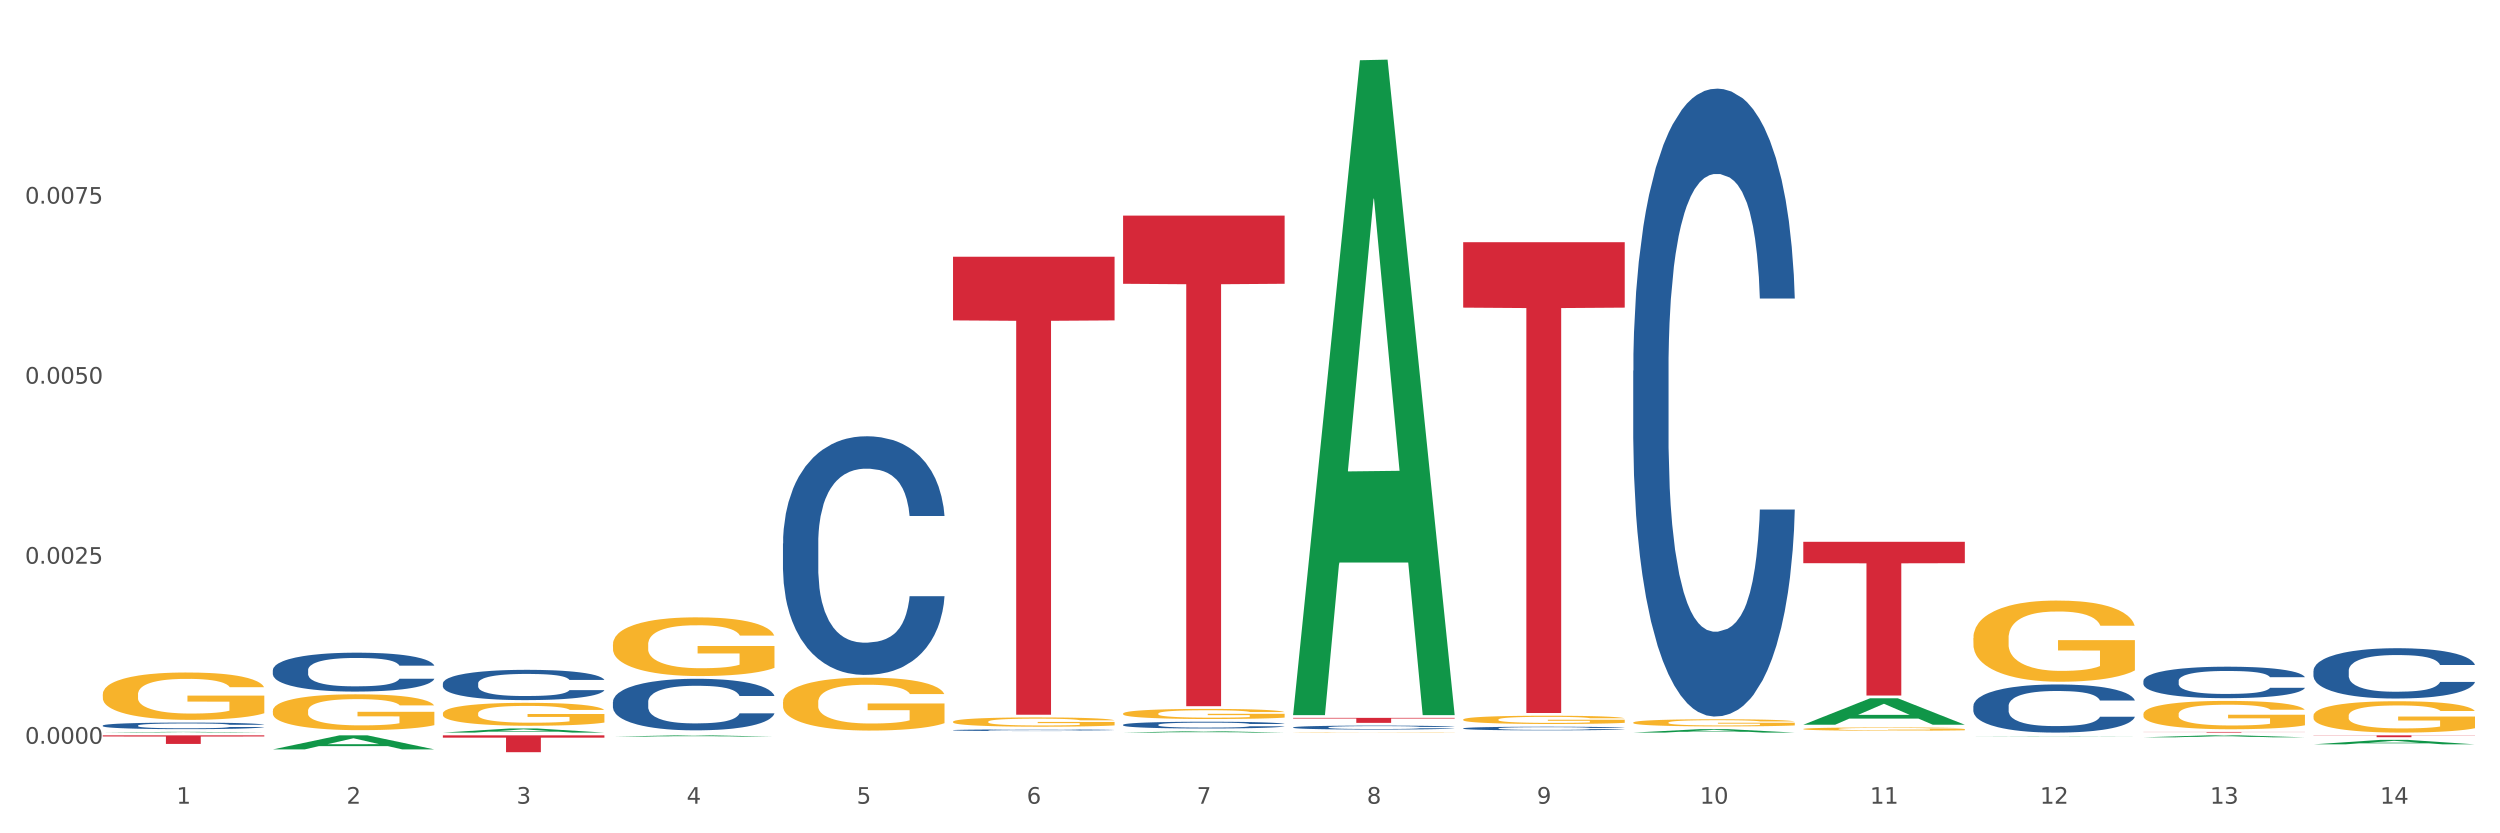 <?xml version="1.0" encoding="utf-8" standalone="no"?>
<!DOCTYPE svg PUBLIC "-//W3C//DTD SVG 1.1//EN"
  "http://www.w3.org/Graphics/SVG/1.1/DTD/svg11.dtd">
<svg xmlns:xlink="http://www.w3.org/1999/xlink" width="1080pt" height="360pt" viewBox="0 0 1080 360" xmlns="http://www.w3.org/2000/svg" version="1.1">
 <rect x="0" y="0" width="1080" height="360" fill="#333333" stroke="none"/>
 <defs>
  <style type="text/css">*{stroke-linejoin: round; stroke-linecap: butt}</style>
 </defs>
 <g id="figure_1">
  <g id="patch_1">
   <path d="M 0 360 
L 1080 360 
L 1080 0 
L 0 0 
z
" style="fill: #ffffff; stroke: #ffffff; stroke-linejoin: miter"/>
  </g>
  <g id="axes_1">
   <g id="matplotlib.axis_1">
    <g id="xtick_1">
     <g id="text_1">
      <!-- 1 -->
      <g style="fill: #4d4d4d" transform="translate(76.232 347.204) scale(0.096 -0.096)">
       <defs>
        <path id="DejaVuSans-31" d="M 794 531 
L 1825 531 
L 1825 4091 
L 703 3866 
L 703 4441 
L 1819 4666 
L 2450 4666 
L 2450 531 
L 3481 531 
L 3481 0 
L 794 0 
L 794 531 
z
" transform="scale(0.016)"/>
       </defs>
       <use xlink:href="#DejaVuSans-31"/>
      </g>
     </g>
    </g>
    <g id="xtick_2">
     <g id="text_2">
      <!-- 2 -->
      <g style="fill: #4d4d4d" transform="translate(149.695 347.204) scale(0.096 -0.096)">
       <defs>
        <path id="DejaVuSans-32" d="M 1228 531 
L 3431 531 
L 3431 0 
L 469 0 
L 469 531 
Q 828 903 1448 1529 
Q 2069 2156 2228 2338 
Q 2531 2678 2651 2914 
Q 2772 3150 2772 3378 
Q 2772 3750 2511 3984 
Q 2250 4219 1831 4219 
Q 1534 4219 1204 4116 
Q 875 4013 500 3803 
L 500 4441 
Q 881 4594 1212 4672 
Q 1544 4750 1819 4750 
Q 2544 4750 2975 4387 
Q 3406 4025 3406 3419 
Q 3406 3131 3298 2873 
Q 3191 2616 2906 2266 
Q 2828 2175 2409 1742 
Q 1991 1309 1228 531 
z
" transform="scale(0.016)"/>
       </defs>
       <use xlink:href="#DejaVuSans-32"/>
      </g>
     </g>
    </g>
    <g id="xtick_3">
     <g id="text_3">
      <!-- 3 -->
      <g style="fill: #4d4d4d" transform="translate(223.158 347.204) scale(0.096 -0.096)">
       <defs>
        <path id="DejaVuSans-33" d="M 2597 2516 
Q 3050 2419 3304 2112 
Q 3559 1806 3559 1356 
Q 3559 666 3084 287 
Q 2609 -91 1734 -91 
Q 1441 -91 1130 -33 
Q 819 25 488 141 
L 488 750 
Q 750 597 1062 519 
Q 1375 441 1716 441 
Q 2309 441 2620 675 
Q 2931 909 2931 1356 
Q 2931 1769 2642 2001 
Q 2353 2234 1838 2234 
L 1294 2234 
L 1294 2753 
L 1863 2753 
Q 2328 2753 2575 2939 
Q 2822 3125 2822 3475 
Q 2822 3834 2567 4026 
Q 2313 4219 1838 4219 
Q 1578 4219 1281 4162 
Q 984 4106 628 3988 
L 628 4550 
Q 988 4650 1302 4700 
Q 1616 4750 1894 4750 
Q 2613 4750 3031 4423 
Q 3450 4097 3450 3541 
Q 3450 3153 3228 2886 
Q 3006 2619 2597 2516 
z
" transform="scale(0.016)"/>
       </defs>
       <use xlink:href="#DejaVuSans-33"/>
      </g>
     </g>
    </g>
    <g id="xtick_4">
     <g id="text_4">
      <!-- 4 -->
      <g style="fill: #4d4d4d" transform="translate(296.621 347.204) scale(0.096 -0.096)">
       <defs>
        <path id="DejaVuSans-34" d="M 2419 4116 
L 825 1625 
L 2419 1625 
L 2419 4116 
z
M 2253 4666 
L 3047 4666 
L 3047 1625 
L 3713 1625 
L 3713 1100 
L 3047 1100 
L 3047 0 
L 2419 0 
L 2419 1100 
L 313 1100 
L 313 1709 
L 2253 4666 
z
" transform="scale(0.016)"/>
       </defs>
       <use xlink:href="#DejaVuSans-34"/>
      </g>
     </g>
    </g>
    <g id="xtick_5">
     <g id="text_5">
      <!-- 5 -->
      <g style="fill: #4d4d4d" transform="translate(370.084 347.204) scale(0.096 -0.096)">
       <defs>
        <path id="DejaVuSans-35" d="M 691 4666 
L 3169 4666 
L 3169 4134 
L 1269 4134 
L 1269 2991 
Q 1406 3038 1543 3061 
Q 1681 3084 1819 3084 
Q 2600 3084 3056 2656 
Q 3513 2228 3513 1497 
Q 3513 744 3044 326 
Q 2575 -91 1722 -91 
Q 1428 -91 1123 -41 
Q 819 9 494 109 
L 494 744 
Q 775 591 1075 516 
Q 1375 441 1709 441 
Q 2250 441 2565 725 
Q 2881 1009 2881 1497 
Q 2881 1984 2565 2268 
Q 2250 2553 1709 2553 
Q 1456 2553 1204 2497 
Q 953 2441 691 2322 
L 691 4666 
z
" transform="scale(0.016)"/>
       </defs>
       <use xlink:href="#DejaVuSans-35"/>
      </g>
     </g>
    </g>
    <g id="xtick_6">
     <g id="text_6">
      <!-- 6 -->
      <g style="fill: #4d4d4d" transform="translate(443.547 347.204) scale(0.096 -0.096)">
       <defs>
        <path id="DejaVuSans-36" d="M 2113 2584 
Q 1688 2584 1439 2293 
Q 1191 2003 1191 1497 
Q 1191 994 1439 701 
Q 1688 409 2113 409 
Q 2538 409 2786 701 
Q 3034 994 3034 1497 
Q 3034 2003 2786 2293 
Q 2538 2584 2113 2584 
z
M 3366 4563 
L 3366 3988 
Q 3128 4100 2886 4159 
Q 2644 4219 2406 4219 
Q 1781 4219 1451 3797 
Q 1122 3375 1075 2522 
Q 1259 2794 1537 2939 
Q 1816 3084 2150 3084 
Q 2853 3084 3261 2657 
Q 3669 2231 3669 1497 
Q 3669 778 3244 343 
Q 2819 -91 2113 -91 
Q 1303 -91 875 529 
Q 447 1150 447 2328 
Q 447 3434 972 4092 
Q 1497 4750 2381 4750 
Q 2619 4750 2861 4703 
Q 3103 4656 3366 4563 
z
" transform="scale(0.016)"/>
       </defs>
       <use xlink:href="#DejaVuSans-36"/>
      </g>
     </g>
    </g>
    <g id="xtick_7">
     <g id="text_7">
      <!-- 7 -->
      <g style="fill: #4d4d4d" transform="translate(517.01 347.204) scale(0.096 -0.096)">
       <defs>
        <path id="DejaVuSans-37" d="M 525 4666 
L 3525 4666 
L 3525 4397 
L 1831 0 
L 1172 0 
L 2766 4134 
L 525 4134 
L 525 4666 
z
" transform="scale(0.016)"/>
       </defs>
       <use xlink:href="#DejaVuSans-37"/>
      </g>
     </g>
    </g>
    <g id="xtick_8">
     <g id="text_8">
      <!-- 8 -->
      <g style="fill: #4d4d4d" transform="translate(590.473 347.204) scale(0.096 -0.096)">
       <defs>
        <path id="DejaVuSans-38" d="M 2034 2216 
Q 1584 2216 1326 1975 
Q 1069 1734 1069 1313 
Q 1069 891 1326 650 
Q 1584 409 2034 409 
Q 2484 409 2743 651 
Q 3003 894 3003 1313 
Q 3003 1734 2745 1975 
Q 2488 2216 2034 2216 
z
M 1403 2484 
Q 997 2584 770 2862 
Q 544 3141 544 3541 
Q 544 4100 942 4425 
Q 1341 4750 2034 4750 
Q 2731 4750 3128 4425 
Q 3525 4100 3525 3541 
Q 3525 3141 3298 2862 
Q 3072 2584 2669 2484 
Q 3125 2378 3379 2068 
Q 3634 1759 3634 1313 
Q 3634 634 3220 271 
Q 2806 -91 2034 -91 
Q 1263 -91 848 271 
Q 434 634 434 1313 
Q 434 1759 690 2068 
Q 947 2378 1403 2484 
z
M 1172 3481 
Q 1172 3119 1398 2916 
Q 1625 2713 2034 2713 
Q 2441 2713 2670 2916 
Q 2900 3119 2900 3481 
Q 2900 3844 2670 4047 
Q 2441 4250 2034 4250 
Q 1625 4250 1398 4047 
Q 1172 3844 1172 3481 
z
" transform="scale(0.016)"/>
       </defs>
       <use xlink:href="#DejaVuSans-38"/>
      </g>
     </g>
    </g>
    <g id="xtick_9">
     <g id="text_9">
      <!-- 9 -->
      <g style="fill: #4d4d4d" transform="translate(663.936 347.204) scale(0.096 -0.096)">
       <defs>
        <path id="DejaVuSans-39" d="M 703 97 
L 703 672 
Q 941 559 1184 500 
Q 1428 441 1663 441 
Q 2288 441 2617 861 
Q 2947 1281 2994 2138 
Q 2813 1869 2534 1725 
Q 2256 1581 1919 1581 
Q 1219 1581 811 2004 
Q 403 2428 403 3163 
Q 403 3881 828 4315 
Q 1253 4750 1959 4750 
Q 2769 4750 3195 4129 
Q 3622 3509 3622 2328 
Q 3622 1225 3098 567 
Q 2575 -91 1691 -91 
Q 1453 -91 1209 -44 
Q 966 3 703 97 
z
M 1959 2075 
Q 2384 2075 2632 2365 
Q 2881 2656 2881 3163 
Q 2881 3666 2632 3958 
Q 2384 4250 1959 4250 
Q 1534 4250 1286 3958 
Q 1038 3666 1038 3163 
Q 1038 2656 1286 2365 
Q 1534 2075 1959 2075 
z
" transform="scale(0.016)"/>
       </defs>
       <use xlink:href="#DejaVuSans-39"/>
      </g>
     </g>
    </g>
    <g id="xtick_10">
     <g id="text_10">
      <!-- 10 -->
      <g style="fill: #4d4d4d" transform="translate(734.345 347.204) scale(0.096 -0.096)">
       <defs>
        <path id="DejaVuSans-30" d="M 2034 4250 
Q 1547 4250 1301 3770 
Q 1056 3291 1056 2328 
Q 1056 1369 1301 889 
Q 1547 409 2034 409 
Q 2525 409 2770 889 
Q 3016 1369 3016 2328 
Q 3016 3291 2770 3770 
Q 2525 4250 2034 4250 
z
M 2034 4750 
Q 2819 4750 3233 4129 
Q 3647 3509 3647 2328 
Q 3647 1150 3233 529 
Q 2819 -91 2034 -91 
Q 1250 -91 836 529 
Q 422 1150 422 2328 
Q 422 3509 836 4129 
Q 1250 4750 2034 4750 
z
" transform="scale(0.016)"/>
       </defs>
       <use xlink:href="#DejaVuSans-31"/>
       <use xlink:href="#DejaVuSans-30" transform="translate(63.623 0)"/>
      </g>
     </g>
    </g>
    <g id="xtick_11">
     <g id="text_11">
      <!-- 11 -->
      <g style="fill: #4d4d4d" transform="translate(807.808 347.204) scale(0.096 -0.096)">
       <use xlink:href="#DejaVuSans-31"/>
       <use xlink:href="#DejaVuSans-31" transform="translate(63.623 0)"/>
      </g>
     </g>
    </g>
    <g id="xtick_12">
     <g id="text_12">
      <!-- 12 -->
      <g style="fill: #4d4d4d" transform="translate(881.271 347.204) scale(0.096 -0.096)">
       <use xlink:href="#DejaVuSans-31"/>
       <use xlink:href="#DejaVuSans-32" transform="translate(63.623 0)"/>
      </g>
     </g>
    </g>
    <g id="xtick_13">
     <g id="text_13">
      <!-- 13 -->
      <g style="fill: #4d4d4d" transform="translate(954.734 347.204) scale(0.096 -0.096)">
       <use xlink:href="#DejaVuSans-31"/>
       <use xlink:href="#DejaVuSans-33" transform="translate(63.623 0)"/>
      </g>
     </g>
    </g>
    <g id="xtick_14">
     <g id="text_14">
      <!-- 14 -->
      <g style="fill: #4d4d4d" transform="translate(1028.197 347.204) scale(0.096 -0.096)">
       <use xlink:href="#DejaVuSans-31"/>
       <use xlink:href="#DejaVuSans-34" transform="translate(63.623 0)"/>
      </g>
     </g>
    </g>
    <g id="xtick_15"/>
    <g id="xtick_16"/>
    <g id="xtick_17"/>
    <g id="xtick_18"/>
    <g id="xtick_19"/>
    <g id="xtick_20"/>
    <g id="xtick_21"/>
    <g id="xtick_22"/>
    <g id="xtick_23"/>
    <g id="xtick_24"/>
    <g id="xtick_25"/>
    <g id="xtick_26"/>
    <g id="xtick_27"/>
   </g>
   <g id="matplotlib.axis_2">
    <g id="ytick_1">
     <g id="text_15">
      <!-- 0.0000 -->
      <g style="fill: #4d4d4d" transform="translate(10.8 321.297) scale(0.096 -0.096)">
       <defs>
        <path id="DejaVuSans-2e" d="M 684 794 
L 1344 794 
L 1344 0 
L 684 0 
L 684 794 
z
" transform="scale(0.016)"/>
       </defs>
       <use xlink:href="#DejaVuSans-30"/>
       <use xlink:href="#DejaVuSans-2e" transform="translate(63.623 0)"/>
       <use xlink:href="#DejaVuSans-30" transform="translate(95.41 0)"/>
       <use xlink:href="#DejaVuSans-30" transform="translate(159.033 0)"/>
       <use xlink:href="#DejaVuSans-30" transform="translate(222.656 0)"/>
       <use xlink:href="#DejaVuSans-30" transform="translate(286.279 0)"/>
      </g>
     </g>
    </g>
    <g id="ytick_2">
     <g id="text_16">
      <!-- 0.0025 -->
      <g style="fill: #4d4d4d" transform="translate(10.8 243.52) scale(0.096 -0.096)">
       <use xlink:href="#DejaVuSans-30"/>
       <use xlink:href="#DejaVuSans-2e" transform="translate(63.623 0)"/>
       <use xlink:href="#DejaVuSans-30" transform="translate(95.41 0)"/>
       <use xlink:href="#DejaVuSans-30" transform="translate(159.033 0)"/>
       <use xlink:href="#DejaVuSans-32" transform="translate(222.656 0)"/>
       <use xlink:href="#DejaVuSans-35" transform="translate(286.279 0)"/>
      </g>
     </g>
    </g>
    <g id="ytick_3">
     <g id="text_17">
      <!-- 0.0050 -->
      <g style="fill: #4d4d4d" transform="translate(10.8 165.744) scale(0.096 -0.096)">
       <use xlink:href="#DejaVuSans-30"/>
       <use xlink:href="#DejaVuSans-2e" transform="translate(63.623 0)"/>
       <use xlink:href="#DejaVuSans-30" transform="translate(95.41 0)"/>
       <use xlink:href="#DejaVuSans-30" transform="translate(159.033 0)"/>
       <use xlink:href="#DejaVuSans-35" transform="translate(222.656 0)"/>
       <use xlink:href="#DejaVuSans-30" transform="translate(286.279 0)"/>
      </g>
     </g>
    </g>
    <g id="ytick_4">
     <g id="text_18">
      <!-- 0.0075 -->
      <g style="fill: #4d4d4d" transform="translate(10.8 87.967) scale(0.096 -0.096)">
       <use xlink:href="#DejaVuSans-30"/>
       <use xlink:href="#DejaVuSans-2e" transform="translate(63.623 0)"/>
       <use xlink:href="#DejaVuSans-30" transform="translate(95.41 0)"/>
       <use xlink:href="#DejaVuSans-30" transform="translate(159.033 0)"/>
       <use xlink:href="#DejaVuSans-37" transform="translate(222.656 0)"/>
       <use xlink:href="#DejaVuSans-35" transform="translate(286.279 0)"/>
      </g>
     </g>
    </g>
    <g id="ytick_5"/>
    <g id="ytick_6"/>
    <g id="ytick_7"/>
    <g id="ytick_8"/>
   </g>
   <g id="PolyCollection_1">
    <path d="M 191.317 317.65 
L 261.107 317.65 
L 261.107 318.664 
L 233.654 318.671 
L 233.654 324.95 
L 218.605 324.95 
L 218.605 318.671 
L 191.317 318.664 
L 191.317 317.657 
L 191.317 317.65 
z
" clip-path="url(#pb6e7ea9df7)" style="fill: #d62839"/>
    <path d="M 411.706 110.914 
L 481.496 110.914 
L 481.496 138.408 
L 454.043 138.594 
L 454.043 308.759 
L 438.994 308.759 
L 438.994 138.594 
L 411.706 138.408 
L 411.706 111.1 
L 411.706 110.914 
z
" clip-path="url(#pb6e7ea9df7)" style="fill: #d62839"/>
    <path d="M 485.169 93.138 
L 554.959 93.138 
L 554.959 122.591 
L 527.506 122.79 
L 527.506 305.078 
L 512.457 305.078 
L 512.457 122.79 
L 485.169 122.591 
L 485.169 93.337 
L 485.169 93.138 
z
" clip-path="url(#pb6e7ea9df7)" style="fill: #d62839"/>
    <path d="M 558.632 310.115 
L 628.422 310.115 
L 628.422 310.417 
L 600.969 310.419 
L 600.969 312.289 
L 585.92 312.289 
L 585.92 310.419 
L 558.632 310.417 
L 558.632 310.117 
L 558.632 310.115 
z
" clip-path="url(#pb6e7ea9df7)" style="fill: #d62839"/>
    <path d="M 632.095 104.629 
L 701.885 104.629 
L 701.885 132.894 
L 674.432 133.085 
L 674.432 308.024 
L 659.383 308.024 
L 659.383 133.085 
L 632.095 132.894 
L 632.095 104.82 
L 632.095 104.629 
z
" clip-path="url(#pb6e7ea9df7)" style="fill: #d62839"/>
    <path d="M 779.021 234.062 
L 848.811 234.062 
L 848.811 243.291 
L 821.358 243.353 
L 821.358 300.473 
L 806.309 300.473 
L 806.309 243.353 
L 779.021 243.291 
L 779.021 234.124 
L 779.021 234.062 
z
" clip-path="url(#pb6e7ea9df7)" style="fill: #d62839"/>
    <path d="M 925.947 316.207 
L 995.737 316.207 
L 995.737 316.245 
L 968.284 316.246 
L 968.284 316.483 
L 953.235 316.483 
L 953.235 316.246 
L 925.947 316.245 
L 925.947 316.207 
L 925.947 316.207 
z
" clip-path="url(#pb6e7ea9df7)" style="fill: #d62839"/>
    <path d="M 999.41 317.65 
L 1069.2 317.65 
L 1069.2 317.763 
L 1041.747 317.764 
L 1041.747 318.462 
L 1026.698 318.462 
L 1026.698 317.764 
L 999.41 317.763 
L 999.41 317.651 
L 999.41 317.65 
z
" clip-path="url(#pb6e7ea9df7)" style="fill: #d62839"/>
    <path d="M 44.391 317.65 
L 114.181 317.65 
L 114.181 318.167 
L 86.728 318.171 
L 86.728 321.373 
L 71.679 321.373 
L 71.679 318.171 
L 44.391 318.167 
L 44.391 317.654 
L 44.391 317.65 
z
" clip-path="url(#pb6e7ea9df7)" style="fill: #d62839"/>
    <path d="M 191.317 308.201 
L 191.399 308.192 
L 191.399 307.866 
L 191.564 307.585 
L 192.388 306.906 
L 193.624 306.344 
L 194.53 306.045 
L 195.437 305.801 
L 196.508 305.556 
L 197.826 305.303 
L 200.216 304.931 
L 201.699 304.741 
L 203.512 304.542 
L 206.808 304.252 
L 209.197 304.089 
L 211.669 303.953 
L 215.706 303.79 
L 218.343 303.718 
L 221.145 303.663 
L 224.523 303.627 
L 227.077 303.618 
L 232.68 303.645 
L 237.459 303.727 
L 239.766 303.79 
L 242.732 303.899 
L 244.298 303.971 
L 246.852 304.116 
L 249.489 304.306 
L 251.302 304.469 
L 254.021 304.777 
L 256.081 305.085 
L 257.976 305.466 
L 258.965 305.728 
L 259.706 305.973 
L 260.365 306.253 
L 261.024 306.697 
L 246.193 306.697 
L 245.616 306.38 
L 244.71 306.081 
L 243.392 305.792 
L 242.238 305.61 
L 240.261 305.384 
L 238.448 305.239 
L 236.553 305.13 
L 234.246 305.04 
L 232.433 304.995 
L 229.879 304.958 
L 224.852 304.967 
L 221.474 305.04 
L 219.167 305.13 
L 217.684 305.212 
L 216.366 305.303 
L 214.882 305.429 
L 213.152 305.619 
L 211.916 305.792 
L 210.68 306.009 
L 209.691 306.226 
L 208.785 306.48 
L 208.044 306.752 
L 207.467 307.032 
L 206.972 307.376 
L 206.56 307.947 
L 206.56 309.188 
L 206.725 309.469 
L 207.137 309.84 
L 207.632 310.121 
L 208.456 310.456 
L 209.197 310.682 
L 210.598 311.008 
L 212.163 311.28 
L 213.399 311.452 
L 214.635 311.597 
L 216.778 311.796 
L 219.167 311.959 
L 221.227 312.059 
L 224.028 312.149 
L 225.924 312.185 
L 227.571 312.204 
L 231.609 312.204 
L 234.493 312.176 
L 237.706 312.113 
L 240.178 312.032 
L 242.238 311.932 
L 244.545 311.769 
L 246.028 311.615 
L 246.028 309.722 
L 227.901 309.713 
L 227.901 308.454 
L 261.107 308.454 
L 261.107 312.149 
L 259.706 312.339 
L 258.141 312.512 
L 256.493 312.665 
L 254.021 312.856 
L 251.055 313.037 
L 248.418 313.164 
L 245.616 313.272 
L 242.32 313.372 
L 238.036 313.462 
L 235.399 313.499 
L 232.103 313.526 
L 228.231 313.535 
L 224.852 313.517 
L 221.557 313.472 
L 218.096 313.39 
L 214.718 313.272 
L 212.163 313.155 
L 209.609 313.01 
L 206.89 312.819 
L 204.748 312.638 
L 203.1 312.475 
L 201.287 312.267 
L 199.309 311.995 
L 197.826 311.751 
L 196.508 311.497 
L 195.107 311.171 
L 194.119 310.89 
L 193.13 310.537 
L 192.553 310.275 
L 191.894 309.867 
L 191.399 309.296 
L 191.317 308.201 
z
" clip-path="url(#pb6e7ea9df7)" style="fill: #f7b32b"/>
    <path d="M 338.243 303.302 
L 338.325 303.281 
L 338.325 302.529 
L 338.49 301.881 
L 339.314 300.314 
L 340.55 299.019 
L 341.457 298.329 
L 342.363 297.765 
L 343.434 297.201 
L 344.752 296.616 
L 347.142 295.759 
L 348.625 295.32 
L 350.438 294.861 
L 353.734 294.192 
L 356.123 293.816 
L 358.595 293.502 
L 362.632 293.126 
L 365.269 292.959 
L 368.071 292.834 
L 371.449 292.75 
L 374.003 292.729 
L 379.606 292.792 
L 384.385 292.98 
L 386.692 293.126 
L 389.658 293.377 
L 391.224 293.544 
L 393.778 293.879 
L 396.415 294.317 
L 398.228 294.693 
L 400.947 295.404 
L 403.007 296.114 
L 404.902 296.992 
L 405.891 297.598 
L 406.632 298.162 
L 407.291 298.81 
L 407.951 299.834 
L 393.119 299.834 
L 392.542 299.102 
L 391.636 298.413 
L 390.318 297.744 
L 389.164 297.326 
L 387.187 296.804 
L 385.374 296.47 
L 383.479 296.219 
L 381.172 296.01 
L 379.359 295.905 
L 376.805 295.822 
L 371.778 295.843 
L 368.4 296.01 
L 366.093 296.219 
L 364.61 296.407 
L 363.292 296.616 
L 361.808 296.908 
L 360.078 297.347 
L 358.842 297.744 
L 357.606 298.246 
L 356.617 298.747 
L 355.711 299.332 
L 354.97 299.959 
L 354.393 300.607 
L 353.898 301.401 
L 353.486 302.717 
L 353.486 305.58 
L 353.651 306.227 
L 354.063 307.084 
L 354.558 307.732 
L 355.382 308.505 
L 356.123 309.027 
L 357.524 309.78 
L 359.089 310.406 
L 360.325 310.803 
L 361.561 311.138 
L 363.704 311.597 
L 366.093 311.973 
L 368.153 312.203 
L 370.954 312.412 
L 372.85 312.496 
L 374.498 312.538 
L 378.535 312.538 
L 381.419 312.475 
L 384.632 312.329 
L 387.104 312.141 
L 389.164 311.911 
L 391.471 311.535 
L 392.954 311.179 
L 392.954 306.812 
L 374.827 306.792 
L 374.827 303.887 
L 408.033 303.887 
L 408.033 312.412 
L 406.632 312.851 
L 405.067 313.248 
L 403.419 313.603 
L 400.947 314.042 
L 397.981 314.46 
L 395.344 314.752 
L 392.542 315.003 
L 389.246 315.233 
L 384.962 315.442 
L 382.325 315.526 
L 379.029 315.588 
L 375.157 315.609 
L 371.778 315.567 
L 368.483 315.463 
L 365.022 315.275 
L 361.644 315.003 
L 359.089 314.732 
L 356.535 314.397 
L 353.816 313.958 
L 351.674 313.541 
L 350.026 313.164 
L 348.213 312.684 
L 346.236 312.057 
L 344.752 311.493 
L 343.434 310.908 
L 342.033 310.156 
L 341.045 309.508 
L 340.056 308.693 
L 339.479 308.087 
L 338.82 307.147 
L 338.325 305.83 
L 338.243 303.302 
z
" clip-path="url(#pb6e7ea9df7)" style="fill: #f7b32b"/>
    <path d="M 411.706 311.781 
L 411.788 311.777 
L 411.788 311.645 
L 411.953 311.532 
L 412.777 311.257 
L 414.013 311.029 
L 414.92 310.909 
L 415.826 310.81 
L 416.897 310.711 
L 418.215 310.608 
L 420.605 310.458 
L 422.088 310.381 
L 423.901 310.3 
L 427.197 310.183 
L 429.586 310.117 
L 432.058 310.062 
L 436.095 309.996 
L 438.732 309.967 
L 441.534 309.945 
L 444.912 309.93 
L 447.466 309.926 
L 453.069 309.937 
L 457.848 309.97 
L 460.155 309.996 
L 463.121 310.04 
L 464.687 310.069 
L 467.241 310.128 
L 469.878 310.205 
L 471.691 310.271 
L 474.41 310.395 
L 476.47 310.52 
L 478.365 310.674 
L 479.354 310.78 
L 480.095 310.879 
L 480.754 310.993 
L 481.414 311.172 
L 466.582 311.172 
L 466.005 311.044 
L 465.099 310.923 
L 463.781 310.806 
L 462.627 310.733 
L 460.65 310.641 
L 458.837 310.582 
L 456.942 310.538 
L 454.635 310.502 
L 452.822 310.483 
L 450.268 310.469 
L 445.241 310.472 
L 441.863 310.502 
L 439.556 310.538 
L 438.073 310.571 
L 436.755 310.608 
L 435.271 310.659 
L 433.541 310.736 
L 432.305 310.806 
L 431.069 310.894 
L 430.08 310.982 
L 429.174 311.084 
L 428.433 311.194 
L 427.856 311.308 
L 427.361 311.447 
L 426.949 311.678 
L 426.949 312.18 
L 427.114 312.294 
L 427.526 312.444 
L 428.021 312.558 
L 428.845 312.693 
L 429.586 312.785 
L 430.987 312.917 
L 432.552 313.027 
L 433.788 313.096 
L 435.024 313.155 
L 437.167 313.236 
L 439.556 313.302 
L 441.616 313.342 
L 444.417 313.379 
L 446.313 313.393 
L 447.961 313.401 
L 451.998 313.401 
L 454.882 313.39 
L 458.095 313.364 
L 460.567 313.331 
L 462.627 313.291 
L 464.934 313.225 
L 466.417 313.162 
L 466.417 312.396 
L 448.29 312.393 
L 448.29 311.883 
L 481.496 311.883 
L 481.496 313.379 
L 480.095 313.456 
L 478.53 313.525 
L 476.882 313.587 
L 474.41 313.664 
L 471.444 313.738 
L 468.807 313.789 
L 466.005 313.833 
L 462.71 313.873 
L 458.425 313.91 
L 455.788 313.925 
L 452.492 313.936 
L 448.62 313.939 
L 445.241 313.932 
L 441.946 313.914 
L 438.485 313.881 
L 435.107 313.833 
L 432.552 313.785 
L 429.998 313.727 
L 427.279 313.65 
L 425.137 313.576 
L 423.489 313.511 
L 421.676 313.426 
L 419.699 313.316 
L 418.215 313.217 
L 416.897 313.115 
L 415.496 312.983 
L 414.508 312.869 
L 413.519 312.726 
L 412.942 312.62 
L 412.283 312.455 
L 411.788 312.224 
L 411.706 311.781 
z
" clip-path="url(#pb6e7ea9df7)" style="fill: #f7b32b"/>
    <path d="M 264.78 278.415 
L 264.862 278.392 
L 264.862 277.558 
L 265.027 276.839 
L 265.851 275.101 
L 267.087 273.665 
L 267.993 272.9 
L 268.9 272.275 
L 269.971 271.649 
L 271.289 271 
L 273.679 270.05 
L 275.162 269.564 
L 276.975 269.054 
L 280.271 268.312 
L 282.66 267.895 
L 285.132 267.548 
L 289.169 267.131 
L 291.806 266.945 
L 294.608 266.806 
L 297.986 266.714 
L 300.54 266.69 
L 306.143 266.76 
L 310.922 266.968 
L 313.229 267.131 
L 316.195 267.409 
L 317.761 267.594 
L 320.315 267.965 
L 322.952 268.451 
L 324.765 268.868 
L 327.484 269.656 
L 329.544 270.444 
L 331.439 271.417 
L 332.428 272.089 
L 333.169 272.715 
L 333.828 273.433 
L 334.487 274.569 
L 319.656 274.569 
L 319.079 273.758 
L 318.173 272.993 
L 316.855 272.251 
L 315.701 271.788 
L 313.724 271.209 
L 311.911 270.838 
L 310.016 270.56 
L 307.709 270.328 
L 305.896 270.212 
L 303.342 270.12 
L 298.315 270.143 
L 294.937 270.328 
L 292.63 270.56 
L 291.147 270.769 
L 289.829 271 
L 288.345 271.325 
L 286.615 271.811 
L 285.379 272.251 
L 284.143 272.808 
L 283.154 273.364 
L 282.248 274.012 
L 281.507 274.708 
L 280.93 275.426 
L 280.435 276.306 
L 280.023 277.766 
L 280.023 280.941 
L 280.188 281.659 
L 280.6 282.609 
L 281.095 283.327 
L 281.919 284.185 
L 282.66 284.764 
L 284.061 285.598 
L 285.626 286.293 
L 286.862 286.733 
L 288.098 287.104 
L 290.241 287.614 
L 292.63 288.031 
L 294.69 288.286 
L 297.491 288.518 
L 299.387 288.61 
L 301.035 288.657 
L 305.072 288.657 
L 307.956 288.587 
L 311.169 288.425 
L 313.641 288.216 
L 315.701 287.961 
L 318.008 287.544 
L 319.491 287.15 
L 319.491 282.308 
L 301.364 282.285 
L 301.364 279.064 
L 334.57 279.064 
L 334.57 288.518 
L 333.169 289.004 
L 331.604 289.444 
L 329.956 289.838 
L 327.484 290.325 
L 324.518 290.788 
L 321.881 291.113 
L 319.079 291.391 
L 315.783 291.646 
L 311.499 291.877 
L 308.862 291.97 
L 305.566 292.04 
L 301.694 292.063 
L 298.315 292.016 
L 295.02 291.901 
L 291.559 291.692 
L 288.181 291.391 
L 285.626 291.09 
L 283.072 290.719 
L 280.353 290.232 
L 278.211 289.769 
L 276.563 289.352 
L 274.75 288.819 
L 272.772 288.124 
L 271.289 287.498 
L 269.971 286.849 
L 268.57 286.015 
L 267.582 285.297 
L 266.593 284.393 
L 266.016 283.721 
L 265.357 282.678 
L 264.862 281.219 
L 264.78 278.415 
z
" clip-path="url(#pb6e7ea9df7)" style="fill: #f7b32b"/>
    <path d="M 44.391 299.975 
L 44.473 299.956 
L 44.473 299.284 
L 44.638 298.704 
L 45.462 297.302 
L 46.698 296.143 
L 47.604 295.526 
L 48.511 295.022 
L 49.582 294.517 
L 50.9 293.994 
L 53.29 293.227 
L 54.773 292.835 
L 56.586 292.423 
L 59.882 291.825 
L 62.271 291.489 
L 64.743 291.208 
L 68.78 290.872 
L 71.417 290.722 
L 74.219 290.61 
L 77.597 290.535 
L 80.151 290.517 
L 85.754 290.573 
L 90.533 290.741 
L 92.84 290.872 
L 95.806 291.096 
L 97.372 291.246 
L 99.926 291.545 
L 102.563 291.937 
L 104.376 292.274 
L 107.095 292.909 
L 109.155 293.545 
L 111.05 294.33 
L 112.039 294.872 
L 112.78 295.377 
L 113.439 295.956 
L 114.098 296.872 
L 99.267 296.872 
L 98.69 296.218 
L 97.784 295.601 
L 96.466 295.003 
L 95.312 294.629 
L 93.335 294.162 
L 91.522 293.863 
L 89.627 293.638 
L 87.32 293.451 
L 85.507 293.358 
L 82.953 293.283 
L 77.926 293.302 
L 74.548 293.451 
L 72.241 293.638 
L 70.758 293.807 
L 69.44 293.994 
L 67.956 294.255 
L 66.226 294.648 
L 64.99 295.003 
L 63.754 295.452 
L 62.765 295.9 
L 61.859 296.424 
L 61.117 296.984 
L 60.541 297.564 
L 60.046 298.274 
L 59.634 299.452 
L 59.634 302.013 
L 59.799 302.592 
L 60.211 303.358 
L 60.706 303.938 
L 61.529 304.63 
L 62.271 305.097 
L 63.672 305.77 
L 65.237 306.331 
L 66.473 306.686 
L 67.709 306.985 
L 69.852 307.396 
L 72.241 307.733 
L 74.301 307.938 
L 77.102 308.125 
L 78.998 308.2 
L 80.645 308.237 
L 84.683 308.237 
L 87.567 308.181 
L 90.78 308.05 
L 93.252 307.882 
L 95.312 307.676 
L 97.619 307.34 
L 99.102 307.022 
L 99.102 303.115 
L 80.975 303.097 
L 80.975 300.499 
L 114.181 300.499 
L 114.181 308.125 
L 112.78 308.518 
L 111.215 308.873 
L 109.567 309.191 
L 107.095 309.583 
L 104.128 309.957 
L 101.492 310.219 
L 98.69 310.443 
L 95.394 310.649 
L 91.11 310.836 
L 88.473 310.91 
L 85.177 310.966 
L 81.305 310.985 
L 77.926 310.948 
L 74.631 310.854 
L 71.17 310.686 
L 67.792 310.443 
L 65.237 310.2 
L 62.683 309.901 
L 59.964 309.508 
L 57.822 309.135 
L 56.174 308.798 
L 54.361 308.368 
L 52.383 307.807 
L 50.9 307.303 
L 49.582 306.779 
L 48.181 306.106 
L 47.192 305.527 
L 46.204 304.798 
L 45.627 304.256 
L 44.968 303.415 
L 44.473 302.237 
L 44.391 299.975 
z
" clip-path="url(#pb6e7ea9df7)" style="fill: #f7b32b"/>
    <path d="M 117.854 307.095 
L 117.936 307.081 
L 117.936 306.571 
L 118.101 306.133 
L 118.925 305.071 
L 120.161 304.194 
L 121.067 303.727 
L 121.974 303.345 
L 123.045 302.963 
L 124.363 302.566 
L 126.753 301.986 
L 128.236 301.689 
L 130.049 301.378 
L 133.345 300.925 
L 135.734 300.67 
L 138.206 300.458 
L 142.243 300.203 
L 144.88 300.09 
L 147.682 300.005 
L 151.06 299.948 
L 153.614 299.934 
L 159.217 299.977 
L 163.996 300.104 
L 166.303 300.203 
L 169.269 300.373 
L 170.835 300.486 
L 173.389 300.712 
L 176.026 301.01 
L 177.839 301.264 
L 180.558 301.745 
L 182.618 302.227 
L 184.513 302.821 
L 185.502 303.231 
L 186.243 303.614 
L 186.902 304.052 
L 187.561 304.746 
L 172.73 304.746 
L 172.153 304.25 
L 171.247 303.783 
L 169.929 303.33 
L 168.775 303.047 
L 166.798 302.694 
L 164.985 302.467 
L 163.09 302.297 
L 160.783 302.156 
L 158.97 302.085 
L 156.416 302.029 
L 151.389 302.043 
L 148.011 302.156 
L 145.704 302.297 
L 144.221 302.425 
L 142.903 302.566 
L 141.419 302.764 
L 139.689 303.062 
L 138.453 303.33 
L 137.217 303.67 
L 136.228 304.01 
L 135.322 304.406 
L 134.581 304.831 
L 134.004 305.269 
L 133.509 305.807 
L 133.097 306.699 
L 133.097 308.637 
L 133.262 309.076 
L 133.674 309.656 
L 134.169 310.095 
L 134.992 310.619 
L 135.734 310.972 
L 137.135 311.482 
L 138.7 311.906 
L 139.936 312.175 
L 141.172 312.402 
L 143.315 312.713 
L 145.704 312.968 
L 147.764 313.123 
L 150.565 313.265 
L 152.461 313.322 
L 154.108 313.35 
L 158.146 313.35 
L 161.03 313.307 
L 164.243 313.208 
L 166.715 313.081 
L 168.775 312.925 
L 171.082 312.671 
L 172.565 312.43 
L 172.565 309.472 
L 154.438 309.458 
L 154.438 307.491 
L 187.644 307.491 
L 187.644 313.265 
L 186.243 313.562 
L 184.678 313.831 
L 183.03 314.072 
L 180.558 314.369 
L 177.591 314.652 
L 174.955 314.85 
L 172.153 315.02 
L 168.857 315.175 
L 164.573 315.317 
L 161.936 315.374 
L 158.64 315.416 
L 154.768 315.43 
L 151.389 315.402 
L 148.094 315.331 
L 144.633 315.204 
L 141.255 315.02 
L 138.7 314.836 
L 136.146 314.609 
L 133.427 314.312 
L 131.285 314.029 
L 129.637 313.774 
L 127.824 313.449 
L 125.846 313.024 
L 124.363 312.642 
L 123.045 312.246 
L 121.644 311.737 
L 120.655 311.298 
L 119.667 310.746 
L 119.09 310.336 
L 118.431 309.699 
L 117.936 308.807 
L 117.854 307.095 
z
" clip-path="url(#pb6e7ea9df7)" style="fill: #f7b32b"/>
    <path d="M 852.484 318.057 
L 852.556 318.056 
L 881.335 317.945 
L 893.279 317.945 
L 922.274 318.057 
L 908.46 318.057 
L 902.2 318.031 
L 872.486 318.031 
L 872.27 318.031 
L 866.226 318.057 
L 852.484 318.057 
L 852.484 318.057 
L 876.227 318.015 
L 898.459 318.015 
L 887.451 317.969 
L 887.307 317.969 
L 887.163 317.969 
L 876.155 318.015 
L 876.227 318.015 
L 852.484 318.057 
z
" clip-path="url(#pb6e7ea9df7)" style="fill: #109648"/>
    <path d="M 485.169 308.265 
L 485.251 308.261 
L 485.251 308.117 
L 485.416 307.993 
L 486.24 307.694 
L 487.476 307.447 
L 488.383 307.315 
L 489.289 307.207 
L 490.36 307.1 
L 491.678 306.988 
L 494.068 306.824 
L 495.551 306.741 
L 497.364 306.653 
L 500.66 306.525 
L 503.049 306.453 
L 505.521 306.393 
L 509.558 306.322 
L 512.195 306.29 
L 514.997 306.266 
L 518.375 306.25 
L 520.929 306.246 
L 526.532 306.258 
L 531.311 306.294 
L 533.618 306.322 
L 536.584 306.369 
L 538.15 306.401 
L 540.704 306.465 
L 543.341 306.549 
L 545.154 306.621 
L 547.873 306.756 
L 549.933 306.892 
L 551.828 307.06 
L 552.817 307.175 
L 553.558 307.283 
L 554.217 307.407 
L 554.877 307.602 
L 540.045 307.602 
L 539.468 307.463 
L 538.562 307.331 
L 537.244 307.203 
L 536.09 307.124 
L 534.113 307.024 
L 532.3 306.96 
L 530.405 306.912 
L 528.098 306.872 
L 526.285 306.852 
L 523.731 306.836 
L 518.704 306.84 
L 515.326 306.872 
L 513.019 306.912 
L 511.536 306.948 
L 510.218 306.988 
L 508.734 307.044 
L 507.004 307.128 
L 505.768 307.203 
L 504.532 307.299 
L 503.543 307.395 
L 502.637 307.507 
L 501.896 307.626 
L 501.319 307.75 
L 500.824 307.902 
L 500.412 308.153 
L 500.412 308.7 
L 500.577 308.823 
L 500.989 308.987 
L 501.484 309.111 
L 502.308 309.258 
L 503.049 309.358 
L 504.45 309.502 
L 506.015 309.621 
L 507.251 309.697 
L 508.487 309.761 
L 510.63 309.849 
L 513.019 309.921 
L 515.079 309.965 
L 517.88 310.004 
L 519.776 310.02 
L 521.424 310.028 
L 525.461 310.028 
L 528.345 310.016 
L 531.558 309.988 
L 534.03 309.953 
L 536.09 309.909 
L 538.397 309.837 
L 539.88 309.769 
L 539.88 308.935 
L 521.753 308.931 
L 521.753 308.376 
L 554.959 308.376 
L 554.959 310.004 
L 553.558 310.088 
L 551.993 310.164 
L 550.345 310.232 
L 547.873 310.316 
L 544.907 310.395 
L 542.27 310.451 
L 539.468 310.499 
L 536.173 310.543 
L 531.888 310.583 
L 529.251 310.599 
L 525.955 310.611 
L 522.083 310.615 
L 518.704 310.607 
L 515.409 310.587 
L 511.948 310.551 
L 508.57 310.499 
L 506.015 310.447 
L 503.461 310.384 
L 500.742 310.3 
L 498.6 310.22 
L 496.952 310.148 
L 495.139 310.056 
L 493.162 309.937 
L 491.678 309.829 
L 490.36 309.717 
L 488.959 309.574 
L 487.971 309.45 
L 486.982 309.294 
L 486.405 309.178 
L 485.746 308.999 
L 485.251 308.748 
L 485.169 308.265 
z
" clip-path="url(#pb6e7ea9df7)" style="fill: #f7b32b"/>
    <path d="M 558.632 316.401 
L 558.714 316.401 
L 558.714 316.396 
L 558.879 316.391 
L 559.703 316.381 
L 560.939 316.372 
L 561.846 316.368 
L 562.752 316.364 
L 563.823 316.36 
L 565.141 316.356 
L 567.531 316.351 
L 569.014 316.348 
L 570.827 316.345 
L 574.123 316.34 
L 576.512 316.338 
L 578.984 316.336 
L 583.021 316.333 
L 585.658 316.332 
L 588.46 316.331 
L 591.838 316.331 
L 594.392 316.331 
L 599.995 316.331 
L 604.774 316.332 
L 607.081 316.333 
L 610.048 316.335 
L 611.613 316.336 
L 614.167 316.338 
L 616.804 316.341 
L 618.617 316.344 
L 621.336 316.348 
L 623.396 316.353 
L 625.291 316.359 
L 626.28 316.363 
L 627.021 316.367 
L 627.68 316.371 
L 628.34 316.378 
L 613.508 316.378 
L 612.931 316.373 
L 612.025 316.368 
L 610.707 316.364 
L 609.553 316.361 
L 607.576 316.358 
L 605.763 316.356 
L 603.868 316.354 
L 601.561 316.352 
L 599.748 316.352 
L 597.194 316.351 
L 592.167 316.351 
L 588.789 316.352 
L 586.482 316.354 
L 584.999 316.355 
L 583.681 316.356 
L 582.197 316.358 
L 580.467 316.361 
L 579.231 316.364 
L 577.995 316.367 
L 577.007 316.371 
L 576.1 316.375 
L 575.359 316.379 
L 574.782 316.383 
L 574.287 316.388 
L 573.875 316.397 
L 573.875 316.416 
L 574.04 316.42 
L 574.452 316.426 
L 574.947 316.43 
L 575.771 316.435 
L 576.512 316.439 
L 577.913 316.444 
L 579.478 316.448 
L 580.714 316.451 
L 581.95 316.453 
L 584.093 316.456 
L 586.482 316.458 
L 588.542 316.46 
L 591.343 316.461 
L 593.239 316.462 
L 594.887 316.462 
L 598.924 316.462 
L 601.808 316.462 
L 605.021 316.461 
L 607.493 316.46 
L 609.553 316.458 
L 611.86 316.455 
L 613.343 316.453 
L 613.343 316.424 
L 595.216 316.424 
L 595.216 316.405 
L 628.422 316.405 
L 628.422 316.461 
L 627.021 316.464 
L 625.456 316.467 
L 623.808 316.469 
L 621.336 316.472 
L 618.37 316.475 
L 615.733 316.477 
L 612.931 316.479 
L 609.636 316.48 
L 605.351 316.481 
L 602.714 316.482 
L 599.418 316.482 
L 595.546 316.483 
L 592.167 316.482 
L 588.872 316.482 
L 585.411 316.48 
L 582.033 316.479 
L 579.478 316.477 
L 576.924 316.474 
L 574.205 316.472 
L 572.063 316.469 
L 570.415 316.466 
L 568.602 316.463 
L 566.625 316.459 
L 565.141 316.455 
L 563.823 316.451 
L 562.422 316.446 
L 561.434 316.442 
L 560.445 316.437 
L 559.868 316.433 
L 559.209 316.426 
L 558.714 316.418 
L 558.632 316.401 
z
" clip-path="url(#pb6e7ea9df7)" style="fill: #f7b32b"/>
    <path d="M 632.095 310.843 
L 632.177 310.84 
L 632.177 310.722 
L 632.342 310.621 
L 633.166 310.376 
L 634.402 310.174 
L 635.309 310.066 
L 636.215 309.978 
L 637.286 309.89 
L 638.604 309.798 
L 640.994 309.665 
L 642.477 309.596 
L 644.29 309.524 
L 647.586 309.42 
L 649.975 309.361 
L 652.447 309.312 
L 656.484 309.253 
L 659.121 309.227 
L 661.923 309.208 
L 665.301 309.194 
L 667.855 309.191 
L 673.458 309.201 
L 678.237 309.23 
L 680.544 309.253 
L 683.511 309.292 
L 685.076 309.319 
L 687.63 309.371 
L 690.267 309.439 
L 692.08 309.498 
L 694.799 309.609 
L 696.859 309.72 
L 698.754 309.857 
L 699.743 309.952 
L 700.484 310.04 
L 701.143 310.141 
L 701.803 310.301 
L 686.971 310.301 
L 686.394 310.187 
L 685.488 310.079 
L 684.17 309.975 
L 683.016 309.909 
L 681.039 309.828 
L 679.226 309.776 
L 677.331 309.736 
L 675.024 309.704 
L 673.211 309.687 
L 670.657 309.674 
L 665.63 309.678 
L 662.252 309.704 
L 659.945 309.736 
L 658.462 309.766 
L 657.144 309.798 
L 655.66 309.844 
L 653.93 309.913 
L 652.694 309.975 
L 651.458 310.053 
L 650.47 310.131 
L 649.563 310.223 
L 648.822 310.321 
L 648.245 310.422 
L 647.75 310.546 
L 647.338 310.751 
L 647.338 311.199 
L 647.503 311.3 
L 647.915 311.434 
L 648.41 311.535 
L 649.234 311.656 
L 649.975 311.737 
L 651.376 311.855 
L 652.941 311.953 
L 654.177 312.015 
L 655.413 312.067 
L 657.556 312.139 
L 659.945 312.197 
L 662.005 312.233 
L 664.807 312.266 
L 666.702 312.279 
L 668.35 312.286 
L 672.387 312.286 
L 675.271 312.276 
L 678.484 312.253 
L 680.956 312.224 
L 683.016 312.188 
L 685.323 312.129 
L 686.806 312.073 
L 686.806 311.391 
L 668.679 311.388 
L 668.679 310.934 
L 701.885 310.934 
L 701.885 312.266 
L 700.484 312.335 
L 698.919 312.397 
L 697.271 312.452 
L 694.799 312.521 
L 691.833 312.586 
L 689.196 312.632 
L 686.394 312.671 
L 683.099 312.707 
L 678.814 312.739 
L 676.177 312.752 
L 672.881 312.762 
L 669.009 312.765 
L 665.63 312.759 
L 662.335 312.743 
L 658.874 312.713 
L 655.496 312.671 
L 652.941 312.628 
L 650.387 312.576 
L 647.668 312.508 
L 645.526 312.442 
L 643.878 312.384 
L 642.065 312.308 
L 640.088 312.211 
L 638.604 312.122 
L 637.286 312.031 
L 635.885 311.914 
L 634.897 311.812 
L 633.908 311.685 
L 633.331 311.59 
L 632.672 311.443 
L 632.177 311.238 
L 632.095 310.843 
z
" clip-path="url(#pb6e7ea9df7)" style="fill: #f7b32b"/>
    <path d="M 705.558 312.147 
L 705.64 312.144 
L 705.64 312.042 
L 705.805 311.955 
L 706.629 311.743 
L 707.865 311.567 
L 708.772 311.474 
L 709.678 311.398 
L 710.749 311.321 
L 712.067 311.242 
L 714.457 311.126 
L 715.94 311.067 
L 717.753 311.005 
L 721.049 310.914 
L 723.438 310.863 
L 725.91 310.821 
L 729.947 310.77 
L 732.584 310.747 
L 735.386 310.73 
L 738.764 310.719 
L 741.318 310.716 
L 746.921 310.725 
L 751.7 310.75 
L 754.007 310.77 
L 756.974 310.804 
L 758.539 310.826 
L 761.093 310.872 
L 763.73 310.931 
L 765.543 310.982 
L 768.262 311.078 
L 770.322 311.174 
L 772.217 311.293 
L 773.206 311.375 
L 773.947 311.451 
L 774.606 311.539 
L 775.266 311.677 
L 760.434 311.677 
L 759.857 311.579 
L 758.951 311.485 
L 757.633 311.395 
L 756.479 311.338 
L 754.502 311.268 
L 752.689 311.222 
L 750.794 311.188 
L 748.487 311.16 
L 746.674 311.146 
L 744.12 311.135 
L 739.093 311.137 
L 735.715 311.16 
L 733.408 311.188 
L 731.925 311.214 
L 730.607 311.242 
L 729.124 311.282 
L 727.393 311.341 
L 726.157 311.395 
L 724.921 311.463 
L 723.933 311.53 
L 723.026 311.61 
L 722.285 311.694 
L 721.708 311.782 
L 721.213 311.89 
L 720.801 312.068 
L 720.801 312.455 
L 720.966 312.543 
L 721.378 312.659 
L 721.873 312.746 
L 722.697 312.851 
L 723.438 312.921 
L 724.839 313.023 
L 726.404 313.108 
L 727.64 313.162 
L 728.876 313.207 
L 731.019 313.269 
L 733.408 313.32 
L 735.468 313.351 
L 738.27 313.38 
L 740.165 313.391 
L 741.813 313.396 
L 745.85 313.396 
L 748.734 313.388 
L 751.947 313.368 
L 754.419 313.343 
L 756.479 313.312 
L 758.786 313.261 
L 760.269 313.213 
L 760.269 312.622 
L 742.142 312.619 
L 742.142 312.226 
L 775.348 312.226 
L 775.348 313.38 
L 773.947 313.439 
L 772.382 313.493 
L 770.734 313.541 
L 768.262 313.6 
L 765.296 313.657 
L 762.659 313.696 
L 759.857 313.73 
L 756.562 313.761 
L 752.277 313.789 
L 749.64 313.801 
L 746.344 313.809 
L 742.472 313.812 
L 739.093 313.806 
L 735.798 313.792 
L 732.337 313.767 
L 728.959 313.73 
L 726.404 313.693 
L 723.85 313.648 
L 721.131 313.589 
L 718.989 313.532 
L 717.341 313.481 
L 715.528 313.416 
L 713.551 313.331 
L 712.067 313.255 
L 710.749 313.176 
L 709.348 313.074 
L 708.36 312.987 
L 707.371 312.876 
L 706.794 312.794 
L 706.135 312.667 
L 705.64 312.489 
L 705.558 312.147 
z
" clip-path="url(#pb6e7ea9df7)" style="fill: #f7b32b"/>
    <path d="M 779.021 314.917 
L 779.104 314.915 
L 779.104 314.869 
L 779.268 314.828 
L 780.092 314.731 
L 781.328 314.651 
L 782.235 314.608 
L 783.141 314.573 
L 784.212 314.538 
L 785.53 314.502 
L 787.92 314.448 
L 789.403 314.421 
L 791.216 314.393 
L 794.512 314.351 
L 796.901 314.328 
L 799.373 314.308 
L 803.41 314.285 
L 806.047 314.275 
L 808.849 314.267 
L 812.227 314.262 
L 814.781 314.26 
L 820.384 314.264 
L 825.163 314.276 
L 827.47 314.285 
L 830.437 314.3 
L 832.002 314.311 
L 834.556 314.332 
L 837.193 314.359 
L 839.006 314.382 
L 841.725 314.426 
L 843.785 314.47 
L 845.68 314.525 
L 846.669 314.562 
L 847.41 314.597 
L 848.069 314.638 
L 848.729 314.701 
L 833.897 314.701 
L 833.32 314.656 
L 832.414 314.613 
L 831.096 314.572 
L 829.942 314.546 
L 827.965 314.513 
L 826.152 314.492 
L 824.257 314.477 
L 821.95 314.464 
L 820.137 314.457 
L 817.583 314.452 
L 812.556 314.454 
L 809.178 314.464 
L 806.871 314.477 
L 805.388 314.489 
L 804.07 314.502 
L 802.587 314.52 
L 800.856 314.547 
L 799.62 314.572 
L 798.384 314.603 
L 797.396 314.634 
L 796.489 314.67 
L 795.748 314.709 
L 795.171 314.749 
L 794.676 314.799 
L 794.264 314.88 
L 794.264 315.058 
L 794.429 315.098 
L 794.841 315.151 
L 795.336 315.191 
L 796.16 315.239 
L 796.901 315.272 
L 798.302 315.319 
L 799.867 315.357 
L 801.103 315.382 
L 802.339 315.403 
L 804.482 315.431 
L 806.871 315.455 
L 808.931 315.469 
L 811.733 315.482 
L 813.628 315.487 
L 815.276 315.49 
L 819.313 315.49 
L 822.197 315.486 
L 825.41 315.477 
L 827.882 315.465 
L 829.942 315.451 
L 832.249 315.428 
L 833.732 315.405 
L 833.732 315.134 
L 815.605 315.133 
L 815.605 314.953 
L 848.811 314.953 
L 848.811 315.482 
L 847.41 315.509 
L 845.845 315.534 
L 844.197 315.556 
L 841.725 315.583 
L 838.759 315.609 
L 836.122 315.627 
L 833.32 315.643 
L 830.025 315.657 
L 825.74 315.67 
L 823.103 315.675 
L 819.807 315.679 
L 815.935 315.68 
L 812.556 315.678 
L 809.261 315.671 
L 805.8 315.66 
L 802.422 315.643 
L 799.867 315.626 
L 797.313 315.605 
L 794.594 315.578 
L 792.452 315.552 
L 790.804 315.529 
L 788.991 315.499 
L 787.014 315.46 
L 785.53 315.425 
L 784.212 315.389 
L 782.811 315.342 
L 781.823 315.302 
L 780.834 315.251 
L 780.257 315.214 
L 779.598 315.155 
L 779.104 315.073 
L 779.021 314.917 
z
" clip-path="url(#pb6e7ea9df7)" style="fill: #f7b32b"/>
    <path d="M 852.484 275.647 
L 852.567 275.615 
L 852.567 274.461 
L 852.731 273.468 
L 853.555 271.065 
L 854.791 269.079 
L 855.698 268.022 
L 856.604 267.157 
L 857.675 266.292 
L 858.993 265.395 
L 861.383 264.081 
L 862.866 263.408 
L 864.679 262.704 
L 867.975 261.678 
L 870.364 261.102 
L 872.836 260.621 
L 876.873 260.045 
L 879.51 259.788 
L 882.312 259.596 
L 885.69 259.468 
L 888.244 259.436 
L 893.847 259.532 
L 898.626 259.82 
L 900.933 260.045 
L 903.9 260.429 
L 905.465 260.685 
L 908.019 261.198 
L 910.656 261.871 
L 912.469 262.447 
L 915.188 263.537 
L 917.248 264.626 
L 919.143 265.971 
L 920.132 266.901 
L 920.873 267.766 
L 921.532 268.759 
L 922.192 270.329 
L 907.36 270.329 
L 906.783 269.207 
L 905.877 268.15 
L 904.559 267.125 
L 903.405 266.484 
L 901.428 265.683 
L 899.615 265.171 
L 897.72 264.786 
L 895.413 264.466 
L 893.6 264.306 
L 891.046 264.177 
L 886.02 264.209 
L 882.641 264.466 
L 880.334 264.786 
L 878.851 265.074 
L 877.533 265.395 
L 876.05 265.843 
L 874.319 266.516 
L 873.083 267.125 
L 871.847 267.894 
L 870.859 268.663 
L 869.952 269.56 
L 869.211 270.521 
L 868.634 271.514 
L 868.139 272.731 
L 867.727 274.75 
L 867.727 279.139 
L 867.892 280.132 
L 868.304 281.446 
L 868.799 282.439 
L 869.623 283.624 
L 870.364 284.425 
L 871.765 285.578 
L 873.33 286.54 
L 874.566 287.148 
L 875.802 287.661 
L 877.945 288.366 
L 880.334 288.942 
L 882.394 289.295 
L 885.196 289.615 
L 887.091 289.743 
L 888.739 289.807 
L 892.776 289.807 
L 895.66 289.711 
L 898.873 289.487 
L 901.345 289.199 
L 903.405 288.846 
L 905.712 288.27 
L 907.195 287.725 
L 907.195 281.029 
L 889.068 280.997 
L 889.068 276.544 
L 922.274 276.544 
L 922.274 289.615 
L 920.873 290.288 
L 919.308 290.897 
L 917.66 291.441 
L 915.188 292.114 
L 912.222 292.755 
L 909.585 293.203 
L 906.783 293.588 
L 903.488 293.94 
L 899.203 294.261 
L 896.566 294.389 
L 893.27 294.485 
L 889.398 294.517 
L 886.02 294.453 
L 882.724 294.293 
L 879.263 294.004 
L 875.885 293.588 
L 873.33 293.171 
L 870.776 292.659 
L 868.057 291.986 
L 865.915 291.345 
L 864.267 290.769 
L 862.454 290.032 
L 860.477 289.071 
L 858.993 288.206 
L 857.675 287.308 
L 856.274 286.155 
L 855.286 285.162 
L 854.297 283.913 
L 853.72 282.983 
L 853.061 281.542 
L 852.567 279.523 
L 852.484 275.647 
z
" clip-path="url(#pb6e7ea9df7)" style="fill: #f7b32b"/>
    <path d="M 925.947 308.45 
L 926.03 308.439 
L 926.03 308.037 
L 926.194 307.69 
L 927.018 306.851 
L 928.254 306.157 
L 929.161 305.788 
L 930.067 305.486 
L 931.138 305.184 
L 932.456 304.871 
L 934.846 304.412 
L 936.329 304.177 
L 938.142 303.931 
L 941.438 303.573 
L 943.827 303.372 
L 946.299 303.204 
L 950.337 303.002 
L 952.973 302.913 
L 955.775 302.846 
L 959.153 302.801 
L 961.707 302.79 
L 967.31 302.823 
L 972.089 302.924 
L 974.396 303.002 
L 977.363 303.137 
L 978.928 303.226 
L 981.482 303.405 
L 984.119 303.64 
L 985.932 303.841 
L 988.651 304.222 
L 990.711 304.602 
L 992.606 305.072 
L 993.595 305.396 
L 994.336 305.698 
L 994.995 306.045 
L 995.655 306.593 
L 980.823 306.593 
L 980.246 306.202 
L 979.34 305.833 
L 978.022 305.475 
L 976.868 305.251 
L 974.891 304.971 
L 973.078 304.792 
L 971.183 304.658 
L 968.876 304.546 
L 967.063 304.49 
L 964.509 304.446 
L 959.483 304.457 
L 956.104 304.546 
L 953.797 304.658 
L 952.314 304.759 
L 950.996 304.871 
L 949.513 305.027 
L 947.782 305.262 
L 946.546 305.475 
L 945.31 305.743 
L 944.322 306.012 
L 943.415 306.325 
L 942.674 306.661 
L 942.097 307.007 
L 941.602 307.432 
L 941.19 308.137 
L 941.19 309.67 
L 941.355 310.017 
L 941.767 310.475 
L 942.262 310.822 
L 943.086 311.236 
L 943.827 311.516 
L 945.228 311.918 
L 946.793 312.254 
L 948.029 312.467 
L 949.265 312.645 
L 951.408 312.892 
L 953.797 313.093 
L 955.857 313.216 
L 958.659 313.328 
L 960.554 313.373 
L 962.202 313.395 
L 966.239 313.395 
L 969.123 313.361 
L 972.336 313.283 
L 974.808 313.182 
L 976.868 313.059 
L 979.175 312.858 
L 980.658 312.668 
L 980.658 310.33 
L 962.531 310.319 
L 962.531 308.764 
L 995.737 308.764 
L 995.737 313.328 
L 994.336 313.563 
L 992.771 313.775 
L 991.123 313.966 
L 988.651 314.2 
L 985.685 314.424 
L 983.048 314.581 
L 980.246 314.715 
L 976.951 314.838 
L 972.666 314.95 
L 970.029 314.995 
L 966.733 315.028 
L 962.861 315.039 
L 959.483 315.017 
L 956.187 314.961 
L 952.726 314.861 
L 949.348 314.715 
L 946.793 314.57 
L 944.239 314.391 
L 941.52 314.156 
L 939.378 313.932 
L 937.73 313.731 
L 935.917 313.473 
L 933.94 313.138 
L 932.456 312.836 
L 931.138 312.522 
L 929.737 312.12 
L 928.749 311.773 
L 927.76 311.337 
L 927.183 311.012 
L 926.524 310.509 
L 926.03 309.804 
L 925.947 308.45 
z
" clip-path="url(#pb6e7ea9df7)" style="fill: #f7b32b"/>
    <path d="M 999.41 309.194 
L 999.493 309.182 
L 999.493 308.737 
L 999.657 308.353 
L 1000.481 307.425 
L 1001.717 306.658 
L 1002.624 306.249 
L 1003.53 305.915 
L 1004.601 305.581 
L 1005.919 305.235 
L 1008.309 304.727 
L 1009.792 304.468 
L 1011.605 304.195 
L 1014.901 303.799 
L 1017.29 303.577 
L 1019.762 303.391 
L 1023.8 303.168 
L 1026.436 303.069 
L 1029.238 302.995 
L 1032.616 302.946 
L 1035.17 302.933 
L 1040.773 302.97 
L 1045.552 303.082 
L 1047.859 303.168 
L 1050.826 303.317 
L 1052.391 303.416 
L 1054.945 303.614 
L 1057.582 303.874 
L 1059.395 304.096 
L 1062.114 304.517 
L 1064.174 304.938 
L 1066.069 305.458 
L 1067.058 305.816 
L 1067.799 306.15 
L 1068.458 306.534 
L 1069.118 307.14 
L 1054.286 307.14 
L 1053.709 306.707 
L 1052.803 306.299 
L 1051.485 305.903 
L 1050.331 305.656 
L 1048.354 305.346 
L 1046.541 305.148 
L 1044.646 305 
L 1042.339 304.876 
L 1040.526 304.814 
L 1037.972 304.765 
L 1032.946 304.777 
L 1029.567 304.876 
L 1027.26 305 
L 1025.777 305.111 
L 1024.459 305.235 
L 1022.976 305.408 
L 1021.245 305.668 
L 1020.009 305.903 
L 1018.773 306.2 
L 1017.785 306.497 
L 1016.878 306.843 
L 1016.137 307.215 
L 1015.56 307.598 
L 1015.065 308.068 
L 1014.653 308.848 
L 1014.653 310.543 
L 1014.818 310.927 
L 1015.23 311.434 
L 1015.725 311.818 
L 1016.549 312.275 
L 1017.29 312.585 
L 1018.691 313.03 
L 1020.256 313.401 
L 1021.492 313.637 
L 1022.728 313.835 
L 1024.871 314.107 
L 1027.26 314.329 
L 1029.32 314.466 
L 1032.122 314.589 
L 1034.017 314.639 
L 1035.665 314.664 
L 1039.702 314.664 
L 1042.586 314.626 
L 1045.799 314.54 
L 1048.271 314.428 
L 1050.331 314.292 
L 1052.638 314.07 
L 1054.121 313.859 
L 1054.121 311.273 
L 1035.994 311.261 
L 1035.994 309.541 
L 1069.2 309.541 
L 1069.2 314.589 
L 1067.799 314.849 
L 1066.234 315.084 
L 1064.586 315.295 
L 1062.114 315.554 
L 1059.148 315.802 
L 1056.511 315.975 
L 1053.709 316.124 
L 1050.414 316.26 
L 1046.129 316.384 
L 1043.492 316.433 
L 1040.196 316.47 
L 1036.324 316.483 
L 1032.946 316.458 
L 1029.65 316.396 
L 1026.189 316.285 
L 1022.811 316.124 
L 1020.256 315.963 
L 1017.702 315.765 
L 1014.983 315.505 
L 1012.841 315.258 
L 1011.193 315.035 
L 1009.38 314.75 
L 1007.403 314.379 
L 1005.919 314.045 
L 1004.601 313.698 
L 1003.2 313.253 
L 1002.212 312.869 
L 1001.223 312.387 
L 1000.646 312.028 
L 999.987 311.471 
L 999.493 310.692 
L 999.41 309.194 
z
" clip-path="url(#pb6e7ea9df7)" style="fill: #f7b32b"/>
    <path d="M 925.947 318.524 
L 926.019 318.523 
L 954.798 317.651 
L 966.742 317.65 
L 995.737 318.525 
L 981.923 318.525 
L 975.663 318.322 
L 945.949 318.322 
L 945.733 318.325 
L 939.689 318.525 
L 925.947 318.525 
L 925.947 318.524 
L 949.69 318.2 
L 971.922 318.199 
L 960.914 317.837 
L 960.77 317.835 
L 960.626 317.837 
L 949.618 318.199 
L 949.69 318.2 
L 925.947 318.524 
z
" clip-path="url(#pb6e7ea9df7)" style="fill: #109648"/>
    <path d="M 999.41 321.559 
L 999.482 321.558 
L 1028.261 319.631 
L 1040.205 319.629 
L 1069.2 321.563 
L 1055.386 321.563 
L 1049.126 321.113 
L 1019.412 321.113 
L 1019.196 321.12 
L 1013.152 321.563 
L 999.41 321.563 
L 999.41 321.559 
L 1023.153 320.844 
L 1045.385 320.842 
L 1034.377 320.041 
L 1034.233 320.038 
L 1034.089 320.043 
L 1023.081 320.842 
L 1023.153 320.844 
L 999.41 321.559 
z
" clip-path="url(#pb6e7ea9df7)" style="fill: #109648"/>
    <path d="M 558.632 308.416 
L 558.704 308.15 
L 587.483 26.025 
L 599.427 25.759 
L 628.422 308.948 
L 614.608 308.948 
L 608.348 243.003 
L 578.634 243.003 
L 578.418 244.067 
L 572.374 308.948 
L 558.632 308.948 
L 558.632 308.416 
L 582.375 203.65 
L 604.607 203.384 
L 593.599 86.12 
L 593.455 85.588 
L 593.311 86.386 
L 582.303 203.384 
L 582.375 203.65 
L 558.632 308.416 
z
" clip-path="url(#pb6e7ea9df7)" style="fill: #109648"/>
    <path d="M 705.558 316.48 
L 705.63 316.478 
L 734.409 314.981 
L 746.353 314.98 
L 775.348 316.483 
L 761.534 316.483 
L 755.274 316.133 
L 725.56 316.133 
L 725.344 316.138 
L 719.3 316.483 
L 705.558 316.483 
L 705.558 316.48 
L 729.301 315.924 
L 751.533 315.922 
L 740.525 315.3 
L 740.381 315.297 
L 740.237 315.301 
L 729.229 315.922 
L 729.301 315.924 
L 705.558 316.48 
z
" clip-path="url(#pb6e7ea9df7)" style="fill: #109648"/>
    <path d="M 779.021 313.071 
L 779.093 313.06 
L 807.872 301.652 
L 819.816 301.641 
L 848.811 313.093 
L 834.997 313.093 
L 828.737 310.426 
L 799.023 310.426 
L 798.807 310.469 
L 792.763 313.093 
L 779.021 313.093 
L 779.021 313.071 
L 802.764 308.835 
L 824.996 308.824 
L 813.988 304.082 
L 813.844 304.06 
L 813.7 304.093 
L 802.692 308.824 
L 802.764 308.835 
L 779.021 313.071 
z
" clip-path="url(#pb6e7ea9df7)" style="fill: #109648"/>
    <path d="M 44.391 316.482 
L 44.463 316.482 
L 73.242 316.167 
L 85.186 316.167 
L 114.181 316.483 
L 100.367 316.483 
L 94.107 316.409 
L 64.393 316.409 
L 64.177 316.41 
L 58.133 316.483 
L 44.391 316.483 
L 44.391 316.482 
L 68.134 316.365 
L 90.366 316.365 
L 79.358 316.234 
L 79.214 316.233 
L 79.07 316.234 
L 68.062 316.365 
L 68.134 316.365 
L 44.391 316.482 
z
" clip-path="url(#pb6e7ea9df7)" style="fill: #109648"/>
    <path d="M 264.78 318.222 
L 264.852 318.221 
L 293.631 317.651 
L 305.575 317.65 
L 334.57 318.223 
L 320.756 318.223 
L 314.496 318.089 
L 284.782 318.089 
L 284.566 318.092 
L 278.522 318.223 
L 264.78 318.223 
L 264.78 318.222 
L 288.523 318.01 
L 310.755 318.009 
L 299.747 317.772 
L 299.603 317.771 
L 299.459 317.773 
L 288.451 318.009 
L 288.523 318.01 
L 264.78 318.222 
z
" clip-path="url(#pb6e7ea9df7)" style="fill: #109648"/>
    <path d="M 191.317 316.479 
L 191.389 316.478 
L 220.168 314.704 
L 232.112 314.702 
L 261.107 316.483 
L 247.293 316.483 
L 241.033 316.068 
L 211.319 316.068 
L 211.103 316.075 
L 205.059 316.483 
L 191.317 316.483 
L 191.317 316.479 
L 215.06 315.821 
L 237.292 315.819 
L 226.284 315.082 
L 226.14 315.079 
L 225.996 315.084 
L 214.988 315.819 
L 215.06 315.821 
L 191.317 316.479 
z
" clip-path="url(#pb6e7ea9df7)" style="fill: #109648"/>
    <path d="M 485.169 313.098 
L 485.252 313.095 
L 485.252 313.021 
L 485.499 312.919 
L 486.406 312.732 
L 487.561 312.59 
L 489.541 312.424 
L 490.614 312.355 
L 492.016 312.277 
L 494.903 312.151 
L 498.203 312.045 
L 500.513 311.986 
L 502.245 311.948 
L 506.123 311.881 
L 508.35 311.852 
L 510.66 311.828 
L 512.64 311.812 
L 515.939 311.793 
L 518.579 311.785 
L 521.631 311.783 
L 524.189 311.785 
L 527.571 311.796 
L 532.521 311.828 
L 534.418 311.847 
L 536.975 311.879 
L 539.615 311.922 
L 541.76 311.964 
L 544.235 312.026 
L 546.792 312.106 
L 549.267 312.208 
L 550.999 312.301 
L 552.402 312.4 
L 553.639 312.52 
L 554.546 312.652 
L 554.959 312.761 
L 539.863 312.761 
L 539.45 312.662 
L 538.625 312.555 
L 537.8 312.483 
L 536.893 312.424 
L 535.49 312.357 
L 534.253 312.315 
L 532.191 312.264 
L 530.293 312.232 
L 528.726 312.213 
L 526.828 312.197 
L 522.786 312.181 
L 519.899 312.181 
L 518.084 312.186 
L 515.857 312.2 
L 513.959 312.218 
L 511.732 312.25 
L 510 312.285 
L 508.267 312.331 
L 507.277 312.363 
L 505.793 312.422 
L 504.803 312.47 
L 503.483 312.553 
L 502.74 312.611 
L 501.42 312.764 
L 500.843 312.876 
L 500.595 312.954 
L 500.43 313.039 
L 500.43 313.456 
L 500.925 313.644 
L 501.338 313.724 
L 501.998 313.815 
L 503.235 313.932 
L 505.05 314.047 
L 506.947 314.13 
L 508.515 314.181 
L 510 314.218 
L 511.485 314.248 
L 513.299 314.275 
L 514.784 314.291 
L 517.012 314.307 
L 519.652 314.315 
L 521.714 314.315 
L 525.921 314.301 
L 527.818 314.288 
L 529.633 314.269 
L 531.613 314.24 
L 533.181 314.208 
L 534.088 314.184 
L 535.573 314.133 
L 536.728 314.079 
L 537.718 314.018 
L 538.378 313.964 
L 539.12 313.884 
L 539.698 313.793 
L 539.863 313.745 
L 554.959 313.745 
L 554.629 313.841 
L 554.051 313.935 
L 552.897 314.061 
L 551.989 314.133 
L 550.587 314.221 
L 549.102 314.296 
L 547.04 314.379 
L 545.142 314.44 
L 543.162 314.494 
L 541.017 314.542 
L 537.14 314.609 
L 535.738 314.627 
L 532.768 314.66 
L 530.458 314.678 
L 527.076 314.697 
L 523.611 314.708 
L 519.982 314.71 
L 516.764 314.705 
L 513.217 314.689 
L 510.99 314.673 
L 508.515 314.649 
L 505.628 314.611 
L 502.905 314.566 
L 500.348 314.513 
L 497.956 314.451 
L 495.728 314.382 
L 492.841 314.267 
L 490.696 314.154 
L 489.129 314.05 
L 488.056 313.962 
L 486.984 313.849 
L 486.406 313.772 
L 485.499 313.585 
L 485.169 313.411 
L 485.169 313.098 
z
" clip-path="url(#pb6e7ea9df7)" style="fill: #255c99"/>
    <path d="M 558.632 314.224 
L 558.715 314.222 
L 558.715 314.178 
L 558.962 314.119 
L 559.869 314.01 
L 561.024 313.927 
L 563.004 313.831 
L 564.077 313.79 
L 565.479 313.745 
L 568.366 313.672 
L 571.666 313.61 
L 573.976 313.575 
L 575.708 313.554 
L 579.586 313.515 
L 581.813 313.497 
L 584.123 313.483 
L 586.103 313.474 
L 589.402 313.463 
L 592.042 313.458 
L 595.094 313.457 
L 597.652 313.458 
L 601.034 313.465 
L 605.984 313.483 
L 607.881 313.494 
L 610.438 313.513 
L 613.078 313.538 
L 615.223 313.563 
L 617.698 313.599 
L 620.255 313.645 
L 622.73 313.705 
L 624.462 313.759 
L 625.865 313.817 
L 627.102 313.887 
L 628.009 313.963 
L 628.422 314.027 
L 613.326 314.027 
L 612.913 313.97 
L 612.088 313.907 
L 611.263 313.865 
L 610.356 313.831 
L 608.953 313.792 
L 607.716 313.767 
L 605.654 313.737 
L 603.756 313.719 
L 602.189 313.708 
L 600.292 313.698 
L 596.249 313.689 
L 593.362 313.689 
L 591.547 313.692 
L 589.32 313.7 
L 587.422 313.711 
L 585.195 313.73 
L 583.463 313.75 
L 581.73 313.776 
L 580.74 313.795 
L 579.256 313.829 
L 578.266 313.857 
L 576.946 313.906 
L 576.203 313.94 
L 574.883 314.029 
L 574.306 314.094 
L 574.058 314.139 
L 573.893 314.189 
L 573.893 314.432 
L 574.388 314.541 
L 574.801 314.588 
L 575.461 314.641 
L 576.698 314.71 
L 578.513 314.777 
L 580.41 314.825 
L 581.978 314.855 
L 583.463 314.876 
L 584.948 314.894 
L 586.763 314.909 
L 588.247 314.918 
L 590.475 314.928 
L 593.115 314.933 
L 595.177 314.933 
L 599.384 314.925 
L 601.281 314.917 
L 603.096 314.906 
L 605.076 314.889 
L 606.644 314.87 
L 607.551 314.856 
L 609.036 314.827 
L 610.191 314.795 
L 611.181 314.76 
L 611.841 314.728 
L 612.583 314.682 
L 613.161 314.629 
L 613.326 314.601 
L 628.422 314.601 
L 628.092 314.657 
L 627.515 314.711 
L 626.36 314.784 
L 625.452 314.827 
L 624.05 314.878 
L 622.565 314.922 
L 620.503 314.97 
L 618.605 315.006 
L 616.625 315.037 
L 614.48 315.065 
L 610.603 315.104 
L 609.201 315.115 
L 606.231 315.134 
L 603.921 315.144 
L 600.539 315.155 
L 597.074 315.162 
L 593.445 315.163 
L 590.227 315.16 
L 586.68 315.151 
L 584.453 315.141 
L 581.978 315.127 
L 579.091 315.105 
L 576.368 315.079 
L 573.811 315.048 
L 571.419 315.012 
L 569.191 314.971 
L 566.304 314.904 
L 564.159 314.839 
L 562.592 314.778 
L 561.519 314.727 
L 560.447 314.661 
L 559.869 314.616 
L 558.962 314.507 
L 558.632 314.406 
L 558.632 314.224 
z
" clip-path="url(#pb6e7ea9df7)" style="fill: #255c99"/>
    <path d="M 632.095 314.644 
L 632.178 314.643 
L 632.178 314.602 
L 632.425 314.547 
L 633.332 314.446 
L 634.487 314.37 
L 636.467 314.28 
L 637.54 314.242 
L 638.942 314.2 
L 641.829 314.133 
L 645.129 314.075 
L 647.439 314.043 
L 649.171 314.023 
L 653.049 313.986 
L 655.276 313.971 
L 657.586 313.958 
L 659.566 313.949 
L 662.865 313.939 
L 665.505 313.934 
L 668.557 313.933 
L 671.115 313.934 
L 674.497 313.94 
L 679.447 313.958 
L 681.344 313.968 
L 683.901 313.985 
L 686.541 314.008 
L 688.686 314.031 
L 691.161 314.065 
L 693.718 314.108 
L 696.193 314.163 
L 697.925 314.213 
L 699.328 314.267 
L 700.565 314.332 
L 701.472 314.403 
L 701.885 314.462 
L 686.789 314.462 
L 686.376 314.409 
L 685.551 314.351 
L 684.726 314.312 
L 683.819 314.28 
L 682.416 314.244 
L 681.179 314.221 
L 679.117 314.193 
L 677.219 314.176 
L 675.652 314.166 
L 673.755 314.157 
L 669.712 314.148 
L 666.825 314.148 
L 665.01 314.151 
L 662.783 314.159 
L 660.885 314.169 
L 658.658 314.186 
L 656.926 314.205 
L 655.193 314.229 
L 654.203 314.247 
L 652.719 314.279 
L 651.729 314.305 
L 650.409 314.349 
L 649.666 314.381 
L 648.346 314.464 
L 647.769 314.524 
L 647.521 314.566 
L 647.356 314.612 
L 647.356 314.838 
L 647.851 314.939 
L 648.264 314.983 
L 648.924 315.032 
L 650.161 315.095 
L 651.976 315.158 
L 653.873 315.202 
L 655.441 315.23 
L 656.926 315.25 
L 658.411 315.266 
L 660.226 315.28 
L 661.71 315.289 
L 663.938 315.298 
L 666.578 315.302 
L 668.64 315.302 
L 672.847 315.295 
L 674.744 315.288 
L 676.559 315.278 
L 678.539 315.262 
L 680.107 315.244 
L 681.014 315.231 
L 682.499 315.204 
L 683.654 315.175 
L 684.644 315.142 
L 685.304 315.113 
L 686.046 315.069 
L 686.624 315.02 
L 686.789 314.994 
L 701.885 314.994 
L 701.555 315.046 
L 700.978 315.097 
L 699.823 315.165 
L 698.915 315.204 
L 697.513 315.251 
L 696.028 315.292 
L 693.966 315.337 
L 692.068 315.37 
L 690.088 315.399 
L 687.943 315.425 
L 684.066 315.461 
L 682.664 315.471 
L 679.694 315.489 
L 677.384 315.499 
L 674.002 315.509 
L 670.537 315.515 
L 666.908 315.516 
L 663.69 315.513 
L 660.143 315.504 
L 657.916 315.496 
L 655.441 315.483 
L 652.554 315.463 
L 649.831 315.438 
L 647.274 315.409 
L 644.882 315.376 
L 642.654 315.338 
L 639.767 315.276 
L 637.622 315.215 
L 636.055 315.159 
L 634.982 315.111 
L 633.91 315.051 
L 633.332 315.009 
L 632.425 314.907 
L 632.095 314.813 
L 632.095 314.644 
z
" clip-path="url(#pb6e7ea9df7)" style="fill: #255c99"/>
    <path d="M 705.558 160.167 
L 705.641 159.92 
L 705.641 152.983 
L 705.888 143.57 
L 706.796 126.228 
L 707.95 113.099 
L 709.93 97.74 
L 711.003 91.299 
L 712.405 84.114 
L 715.292 72.471 
L 718.592 62.562 
L 720.902 57.112 
L 722.634 53.644 
L 726.512 47.45 
L 728.739 44.725 
L 731.049 42.496 
L 733.029 41.009 
L 736.328 39.275 
L 738.968 38.532 
L 742.02 38.284 
L 744.578 38.532 
L 747.96 39.523 
L 752.91 42.496 
L 754.807 44.23 
L 757.364 47.203 
L 760.004 51.166 
L 762.149 55.13 
L 764.624 60.828 
L 767.181 68.26 
L 769.656 77.673 
L 771.388 86.344 
L 772.791 95.51 
L 774.028 106.658 
L 774.935 118.797 
L 775.348 128.953 
L 760.252 128.953 
L 759.839 119.787 
L 759.014 109.878 
L 758.189 103.19 
L 757.282 97.74 
L 755.879 91.546 
L 754.642 87.583 
L 752.58 82.876 
L 750.682 79.903 
L 749.115 78.169 
L 747.218 76.682 
L 743.175 75.196 
L 740.288 75.196 
L 738.473 75.692 
L 736.246 76.93 
L 734.348 78.664 
L 732.121 81.637 
L 730.389 84.858 
L 728.656 89.069 
L 727.666 92.042 
L 726.182 97.492 
L 725.192 101.951 
L 723.872 109.631 
L 723.129 115.081 
L 721.809 129.201 
L 721.232 139.606 
L 720.984 146.79 
L 720.819 154.717 
L 720.819 193.363 
L 721.314 210.704 
L 721.727 218.136 
L 722.387 226.559 
L 723.624 237.459 
L 725.439 248.112 
L 727.336 255.791 
L 728.904 260.498 
L 730.389 263.966 
L 731.874 266.691 
L 733.689 269.169 
L 735.173 270.655 
L 737.401 272.141 
L 740.041 272.885 
L 742.103 272.885 
L 746.31 271.646 
L 748.207 270.407 
L 750.022 268.673 
L 752.002 265.948 
L 753.57 262.975 
L 754.477 260.746 
L 755.962 256.039 
L 757.117 251.084 
L 758.107 245.387 
L 758.767 240.432 
L 759.509 233 
L 760.087 224.577 
L 760.252 220.118 
L 775.348 220.118 
L 775.018 229.036 
L 774.441 237.707 
L 773.286 249.35 
L 772.378 256.039 
L 770.976 264.214 
L 769.491 271.15 
L 767.429 278.83 
L 765.531 284.528 
L 763.551 289.482 
L 761.406 293.942 
L 757.529 300.135 
L 756.127 301.869 
L 753.157 304.842 
L 750.847 306.576 
L 747.465 308.31 
L 744 309.301 
L 740.371 309.549 
L 737.153 309.053 
L 733.606 307.567 
L 731.379 306.08 
L 728.904 303.851 
L 726.017 300.383 
L 723.294 296.171 
L 720.737 291.217 
L 718.345 285.519 
L 716.117 279.078 
L 713.23 268.425 
L 711.085 258.021 
L 709.518 248.359 
L 708.445 240.184 
L 707.373 229.78 
L 706.796 222.595 
L 705.888 205.254 
L 705.558 189.152 
L 705.558 160.167 
z
" clip-path="url(#pb6e7ea9df7)" style="fill: #255c99"/>
    <path d="M 852.484 305.029 
L 852.567 305.01 
L 852.567 304.479 
L 852.814 303.757 
L 853.722 302.427 
L 854.876 301.421 
L 856.856 300.243 
L 857.929 299.749 
L 859.331 299.198 
L 862.218 298.306 
L 865.518 297.546 
L 867.828 297.128 
L 869.56 296.862 
L 873.438 296.387 
L 875.665 296.178 
L 877.975 296.007 
L 879.955 295.893 
L 883.254 295.76 
L 885.894 295.704 
L 888.946 295.685 
L 891.504 295.704 
L 894.886 295.779 
L 899.836 296.007 
L 901.733 296.14 
L 904.29 296.368 
L 906.93 296.672 
L 909.075 296.976 
L 911.55 297.413 
L 914.107 297.983 
L 916.582 298.705 
L 918.314 299.369 
L 919.717 300.072 
L 920.954 300.927 
L 921.862 301.857 
L 922.274 302.636 
L 907.178 302.636 
L 906.765 301.933 
L 905.94 301.174 
L 905.115 300.661 
L 904.208 300.243 
L 902.805 299.768 
L 901.568 299.464 
L 899.506 299.103 
L 897.608 298.875 
L 896.041 298.742 
L 894.144 298.629 
L 890.101 298.515 
L 887.214 298.515 
L 885.399 298.553 
L 883.172 298.648 
L 881.274 298.78 
L 879.047 299.008 
L 877.315 299.255 
L 875.582 299.578 
L 874.592 299.806 
L 873.108 300.224 
L 872.118 300.566 
L 870.798 301.155 
L 870.055 301.573 
L 868.735 302.655 
L 868.158 303.453 
L 867.91 304.004 
L 867.745 304.612 
L 867.745 307.575 
L 868.24 308.904 
L 868.653 309.474 
L 869.313 310.12 
L 870.55 310.955 
L 872.365 311.772 
L 874.263 312.361 
L 875.83 312.722 
L 877.315 312.988 
L 878.8 313.197 
L 880.615 313.387 
L 882.099 313.501 
L 884.327 313.614 
L 886.967 313.671 
L 889.029 313.671 
L 893.236 313.577 
L 895.133 313.482 
L 896.948 313.349 
L 898.928 313.14 
L 900.496 312.912 
L 901.403 312.741 
L 902.888 312.38 
L 904.043 312 
L 905.033 311.563 
L 905.693 311.183 
L 906.435 310.613 
L 907.013 309.968 
L 907.178 309.626 
L 922.274 309.626 
L 921.944 310.31 
L 921.367 310.974 
L 920.212 311.867 
L 919.304 312.38 
L 917.902 313.007 
L 916.417 313.539 
L 914.355 314.127 
L 912.457 314.564 
L 910.477 314.944 
L 908.333 315.286 
L 904.455 315.761 
L 903.053 315.894 
L 900.083 316.122 
L 897.773 316.255 
L 894.391 316.388 
L 890.926 316.464 
L 887.297 316.483 
L 884.079 316.445 
L 880.532 316.331 
L 878.305 316.217 
L 875.83 316.046 
L 872.943 315.78 
L 870.22 315.457 
L 867.663 315.077 
L 865.271 314.64 
L 863.043 314.146 
L 860.156 313.33 
L 858.011 312.532 
L 856.444 311.791 
L 855.371 311.164 
L 854.299 310.367 
L 853.722 309.816 
L 852.814 308.486 
L 852.484 307.252 
L 852.484 305.029 
z
" clip-path="url(#pb6e7ea9df7)" style="fill: #255c99"/>
    <path d="M 117.854 289.509 
L 117.937 289.493 
L 117.937 289.064 
L 118.184 288.48 
L 119.091 287.405 
L 120.246 286.592 
L 122.226 285.64 
L 123.299 285.241 
L 124.701 284.795 
L 127.588 284.074 
L 130.888 283.46 
L 133.198 283.122 
L 134.93 282.907 
L 138.807 282.523 
L 141.035 282.354 
L 143.345 282.216 
L 145.324 282.124 
L 148.624 282.017 
L 151.264 281.97 
L 154.316 281.955 
L 156.874 281.97 
L 160.256 282.032 
L 165.206 282.216 
L 167.103 282.324 
L 169.66 282.508 
L 172.3 282.753 
L 174.445 282.999 
L 176.92 283.352 
L 179.477 283.813 
L 181.952 284.396 
L 183.684 284.934 
L 185.087 285.502 
L 186.324 286.193 
L 187.231 286.945 
L 187.644 287.574 
L 172.547 287.574 
L 172.135 287.006 
L 171.31 286.392 
L 170.485 285.978 
L 169.578 285.64 
L 168.175 285.256 
L 166.938 285.01 
L 164.876 284.719 
L 162.978 284.534 
L 161.411 284.427 
L 159.513 284.335 
L 155.471 284.243 
L 152.584 284.243 
L 150.769 284.273 
L 148.542 284.35 
L 146.644 284.458 
L 144.417 284.642 
L 142.685 284.841 
L 140.952 285.102 
L 139.962 285.287 
L 138.477 285.624 
L 137.488 285.901 
L 136.168 286.377 
L 135.425 286.715 
L 134.105 287.59 
L 133.528 288.234 
L 133.28 288.68 
L 133.115 289.171 
L 133.115 291.566 
L 133.61 292.641 
L 134.023 293.101 
L 134.683 293.623 
L 135.92 294.299 
L 137.735 294.959 
L 139.632 295.435 
L 141.2 295.727 
L 142.685 295.942 
L 144.17 296.11 
L 145.984 296.264 
L 147.469 296.356 
L 149.697 296.448 
L 152.336 296.494 
L 154.399 296.494 
L 158.606 296.418 
L 160.503 296.341 
L 162.318 296.233 
L 164.298 296.064 
L 165.865 295.88 
L 166.773 295.742 
L 168.258 295.45 
L 169.413 295.143 
L 170.403 294.79 
L 171.063 294.483 
L 171.805 294.022 
L 172.382 293.5 
L 172.547 293.224 
L 187.644 293.224 
L 187.314 293.777 
L 186.736 294.314 
L 185.582 295.036 
L 184.674 295.45 
L 183.272 295.957 
L 181.787 296.387 
L 179.724 296.863 
L 177.827 297.216 
L 175.847 297.523 
L 173.702 297.799 
L 169.825 298.183 
L 168.423 298.291 
L 165.453 298.475 
L 163.143 298.582 
L 159.761 298.69 
L 156.296 298.751 
L 152.666 298.767 
L 149.449 298.736 
L 145.902 298.644 
L 143.675 298.552 
L 141.2 298.413 
L 138.313 298.198 
L 135.59 297.937 
L 133.033 297.63 
L 130.641 297.277 
L 128.413 296.878 
L 125.526 296.218 
L 123.381 295.573 
L 121.814 294.974 
L 120.741 294.468 
L 119.669 293.823 
L 119.091 293.378 
L 118.184 292.303 
L 117.854 291.305 
L 117.854 289.509 
z
" clip-path="url(#pb6e7ea9df7)" style="fill: #255c99"/>
    <path d="M 44.391 313.432 
L 44.473 313.429 
L 44.473 313.356 
L 44.721 313.257 
L 45.628 313.075 
L 46.783 312.938 
L 48.763 312.777 
L 49.836 312.709 
L 51.238 312.634 
L 54.125 312.511 
L 57.425 312.407 
L 59.735 312.35 
L 61.467 312.314 
L 65.344 312.249 
L 67.572 312.22 
L 69.882 312.197 
L 71.861 312.181 
L 75.161 312.163 
L 77.801 312.155 
L 80.853 312.153 
L 83.411 312.155 
L 86.793 312.166 
L 91.743 312.197 
L 93.64 312.215 
L 96.197 312.246 
L 98.837 312.288 
L 100.982 312.329 
L 103.457 312.389 
L 106.014 312.467 
L 108.489 312.566 
L 110.221 312.657 
L 111.624 312.753 
L 112.861 312.87 
L 113.768 312.997 
L 114.181 313.104 
L 99.084 313.104 
L 98.672 313.008 
L 97.847 312.904 
L 97.022 312.834 
L 96.115 312.777 
L 94.712 312.712 
L 93.475 312.67 
L 91.413 312.621 
L 89.515 312.589 
L 87.948 312.571 
L 86.05 312.556 
L 82.008 312.54 
L 79.121 312.54 
L 77.306 312.545 
L 75.079 312.558 
L 73.181 312.576 
L 70.954 312.608 
L 69.222 312.641 
L 67.489 312.686 
L 66.499 312.717 
L 65.014 312.774 
L 64.025 312.821 
L 62.705 312.901 
L 61.962 312.958 
L 60.642 313.107 
L 60.065 313.216 
L 59.817 313.291 
L 59.652 313.374 
L 59.652 313.78 
L 60.147 313.962 
L 60.56 314.04 
L 61.22 314.128 
L 62.457 314.243 
L 64.272 314.354 
L 66.169 314.435 
L 67.737 314.484 
L 69.222 314.521 
L 70.707 314.549 
L 72.521 314.575 
L 74.006 314.591 
L 76.234 314.607 
L 78.873 314.614 
L 80.936 314.614 
L 85.143 314.601 
L 87.04 314.588 
L 88.855 314.57 
L 90.835 314.542 
L 92.402 314.51 
L 93.31 314.487 
L 94.795 314.438 
L 95.95 314.386 
L 96.94 314.326 
L 97.6 314.274 
L 98.342 314.196 
L 98.919 314.107 
L 99.084 314.061 
L 114.181 314.061 
L 113.851 314.154 
L 113.273 314.245 
L 112.119 314.367 
L 111.211 314.438 
L 109.809 314.523 
L 108.324 314.596 
L 106.261 314.677 
L 104.364 314.737 
L 102.384 314.789 
L 100.239 314.835 
L 96.362 314.9 
L 94.96 314.918 
L 91.99 314.95 
L 89.68 314.968 
L 86.298 314.986 
L 82.833 314.996 
L 79.203 314.999 
L 75.986 314.994 
L 72.439 314.978 
L 70.212 314.963 
L 67.737 314.939 
L 64.849 314.903 
L 62.127 314.859 
L 59.57 314.807 
L 57.178 314.747 
L 54.95 314.679 
L 52.063 314.568 
L 49.918 314.458 
L 48.351 314.357 
L 47.278 314.271 
L 46.206 314.162 
L 45.628 314.087 
L 44.721 313.905 
L 44.391 313.736 
L 44.391 313.432 
z
" clip-path="url(#pb6e7ea9df7)" style="fill: #255c99"/>
    <path d="M 338.243 234.787 
L 338.326 234.693 
L 338.326 232.057 
L 338.573 228.479 
L 339.48 221.888 
L 340.635 216.898 
L 342.615 211.06 
L 343.688 208.612 
L 345.09 205.882 
L 347.977 201.456 
L 351.277 197.69 
L 353.587 195.619 
L 355.319 194.301 
L 359.197 191.947 
L 361.424 190.911 
L 363.734 190.064 
L 365.714 189.499 
L 369.013 188.84 
L 371.653 188.557 
L 374.705 188.463 
L 377.263 188.557 
L 380.645 188.934 
L 385.595 190.064 
L 387.492 190.723 
L 390.049 191.853 
L 392.689 193.359 
L 394.834 194.866 
L 397.309 197.031 
L 399.866 199.856 
L 402.341 203.434 
L 404.073 206.729 
L 405.476 210.213 
L 406.713 214.45 
L 407.62 219.063 
L 408.033 222.924 
L 392.937 222.924 
L 392.524 219.44 
L 391.699 215.674 
L 390.874 213.132 
L 389.967 211.06 
L 388.564 208.706 
L 387.327 207.2 
L 385.265 205.411 
L 383.367 204.281 
L 381.8 203.622 
L 379.902 203.057 
L 375.86 202.492 
L 372.973 202.492 
L 371.158 202.68 
L 368.931 203.151 
L 367.033 203.81 
L 364.806 204.94 
L 363.074 206.164 
L 361.341 207.765 
L 360.351 208.895 
L 358.867 210.966 
L 357.877 212.661 
L 356.557 215.58 
L 355.814 217.651 
L 354.494 223.018 
L 353.917 226.972 
L 353.669 229.703 
L 353.504 232.716 
L 353.504 247.404 
L 353.999 253.994 
L 354.412 256.819 
L 355.072 260.02 
L 356.309 264.163 
L 358.124 268.212 
L 360.021 271.13 
L 361.589 272.919 
L 363.074 274.237 
L 364.559 275.273 
L 366.373 276.215 
L 367.858 276.78 
L 370.086 277.345 
L 372.726 277.627 
L 374.788 277.627 
L 378.995 277.156 
L 380.892 276.685 
L 382.707 276.026 
L 384.687 274.991 
L 386.255 273.861 
L 387.162 273.013 
L 388.647 271.225 
L 389.802 269.341 
L 390.792 267.176 
L 391.452 265.293 
L 392.194 262.468 
L 392.772 259.267 
L 392.937 257.572 
L 408.033 257.572 
L 407.703 260.962 
L 407.125 264.257 
L 405.971 268.682 
L 405.063 271.225 
L 403.661 274.332 
L 402.176 276.968 
L 400.113 279.887 
L 398.216 282.052 
L 396.236 283.935 
L 394.091 285.63 
L 390.214 287.984 
L 388.812 288.643 
L 385.842 289.773 
L 383.532 290.432 
L 380.15 291.091 
L 376.685 291.468 
L 373.055 291.562 
L 369.838 291.373 
L 366.291 290.809 
L 364.064 290.244 
L 361.589 289.396 
L 358.702 288.078 
L 355.979 286.477 
L 353.422 284.594 
L 351.03 282.429 
L 348.802 279.981 
L 345.915 275.932 
L 343.77 271.978 
L 342.203 268.306 
L 341.13 265.199 
L 340.058 261.244 
L 339.48 258.514 
L 338.573 251.923 
L 338.243 245.803 
L 338.243 234.787 
z
" clip-path="url(#pb6e7ea9df7)" style="fill: #255c99"/>
    <path d="M 191.317 295.243 
L 191.4 295.231 
L 191.4 294.897 
L 191.647 294.443 
L 192.554 293.606 
L 193.709 292.973 
L 195.689 292.232 
L 196.762 291.921 
L 198.164 291.574 
L 201.051 291.012 
L 204.351 290.534 
L 206.661 290.271 
L 208.393 290.104 
L 212.27 289.805 
L 214.498 289.674 
L 216.808 289.566 
L 218.787 289.495 
L 222.087 289.411 
L 224.727 289.375 
L 227.779 289.363 
L 230.337 289.375 
L 233.719 289.423 
L 238.669 289.566 
L 240.566 289.65 
L 243.123 289.793 
L 245.763 289.985 
L 247.908 290.176 
L 250.383 290.451 
L 252.94 290.809 
L 255.415 291.263 
L 257.147 291.682 
L 258.55 292.124 
L 259.787 292.662 
L 260.694 293.247 
L 261.107 293.737 
L 246.01 293.737 
L 245.598 293.295 
L 244.773 292.817 
L 243.948 292.494 
L 243.041 292.232 
L 241.638 291.933 
L 240.401 291.741 
L 238.339 291.514 
L 236.441 291.371 
L 234.874 291.287 
L 232.976 291.216 
L 228.934 291.144 
L 226.047 291.144 
L 224.232 291.168 
L 222.005 291.228 
L 220.107 291.311 
L 217.88 291.455 
L 216.148 291.61 
L 214.415 291.813 
L 213.425 291.957 
L 211.941 292.22 
L 210.951 292.435 
L 209.631 292.805 
L 208.888 293.068 
L 207.568 293.749 
L 206.991 294.251 
L 206.743 294.598 
L 206.578 294.98 
L 206.578 296.845 
L 207.073 297.682 
L 207.486 298.04 
L 208.146 298.447 
L 209.383 298.972 
L 211.198 299.486 
L 213.095 299.857 
L 214.663 300.084 
L 216.148 300.251 
L 217.633 300.383 
L 219.447 300.502 
L 220.932 300.574 
L 223.16 300.646 
L 225.799 300.682 
L 227.862 300.682 
L 232.069 300.622 
L 233.966 300.562 
L 235.781 300.478 
L 237.761 300.347 
L 239.328 300.203 
L 240.236 300.096 
L 241.721 299.869 
L 242.876 299.63 
L 243.866 299.355 
L 244.526 299.116 
L 245.268 298.757 
L 245.846 298.351 
L 246.01 298.136 
L 261.107 298.136 
L 260.777 298.566 
L 260.199 298.984 
L 259.045 299.546 
L 258.137 299.869 
L 256.735 300.263 
L 255.25 300.598 
L 253.187 300.968 
L 251.29 301.243 
L 249.31 301.482 
L 247.165 301.697 
L 243.288 301.996 
L 241.886 302.08 
L 238.916 302.223 
L 236.606 302.307 
L 233.224 302.391 
L 229.759 302.438 
L 226.129 302.45 
L 222.912 302.427 
L 219.365 302.355 
L 217.138 302.283 
L 214.663 302.176 
L 211.776 302.008 
L 209.053 301.805 
L 206.496 301.566 
L 204.104 301.291 
L 201.876 300.98 
L 198.989 300.466 
L 196.844 299.964 
L 195.277 299.498 
L 194.204 299.104 
L 193.132 298.602 
L 192.554 298.255 
L 191.647 297.419 
L 191.317 296.642 
L 191.317 295.243 
z
" clip-path="url(#pb6e7ea9df7)" style="fill: #255c99"/>
    <path d="M 264.78 303.241 
L 264.863 303.221 
L 264.863 302.651 
L 265.11 301.878 
L 266.017 300.454 
L 267.172 299.375 
L 269.152 298.114 
L 270.225 297.585 
L 271.627 296.995 
L 274.514 296.038 
L 277.814 295.224 
L 280.124 294.777 
L 281.856 294.492 
L 285.733 293.983 
L 287.961 293.759 
L 290.271 293.576 
L 292.251 293.454 
L 295.55 293.312 
L 298.19 293.251 
L 301.242 293.23 
L 303.8 293.251 
L 307.182 293.332 
L 312.132 293.576 
L 314.029 293.719 
L 316.586 293.963 
L 319.226 294.288 
L 321.371 294.614 
L 323.846 295.082 
L 326.403 295.692 
L 328.878 296.466 
L 330.61 297.178 
L 332.013 297.931 
L 333.25 298.846 
L 334.157 299.843 
L 334.57 300.677 
L 319.474 300.677 
L 319.061 299.925 
L 318.236 299.111 
L 317.411 298.561 
L 316.504 298.114 
L 315.101 297.605 
L 313.864 297.279 
L 311.802 296.893 
L 309.904 296.649 
L 308.337 296.506 
L 306.439 296.384 
L 302.397 296.262 
L 299.51 296.262 
L 297.695 296.303 
L 295.468 296.404 
L 293.57 296.547 
L 291.343 296.791 
L 289.611 297.056 
L 287.878 297.402 
L 286.888 297.646 
L 285.404 298.093 
L 284.414 298.46 
L 283.094 299.09 
L 282.351 299.538 
L 281.031 300.698 
L 280.454 301.552 
L 280.206 302.142 
L 280.041 302.794 
L 280.041 305.968 
L 280.536 307.392 
L 280.949 308.003 
L 281.609 308.694 
L 282.846 309.59 
L 284.661 310.465 
L 286.558 311.095 
L 288.126 311.482 
L 289.611 311.767 
L 291.096 311.991 
L 292.91 312.194 
L 294.395 312.316 
L 296.623 312.438 
L 299.262 312.499 
L 301.325 312.499 
L 305.532 312.398 
L 307.429 312.296 
L 309.244 312.153 
L 311.224 311.93 
L 312.791 311.685 
L 313.699 311.502 
L 315.184 311.116 
L 316.339 310.709 
L 317.329 310.241 
L 317.989 309.834 
L 318.731 309.223 
L 319.309 308.532 
L 319.474 308.165 
L 334.57 308.165 
L 334.24 308.898 
L 333.662 309.61 
L 332.508 310.566 
L 331.6 311.116 
L 330.198 311.787 
L 328.713 312.357 
L 326.65 312.988 
L 324.753 313.456 
L 322.773 313.863 
L 320.628 314.229 
L 316.751 314.738 
L 315.349 314.88 
L 312.379 315.124 
L 310.069 315.267 
L 306.687 315.409 
L 303.222 315.49 
L 299.592 315.511 
L 296.375 315.47 
L 292.828 315.348 
L 290.601 315.226 
L 288.126 315.043 
L 285.239 314.758 
L 282.516 314.412 
L 279.959 314.005 
L 277.567 313.537 
L 275.339 313.008 
L 272.452 312.133 
L 270.307 311.278 
L 268.74 310.485 
L 267.667 309.813 
L 266.595 308.959 
L 266.017 308.369 
L 265.11 306.944 
L 264.78 305.622 
L 264.78 303.241 
z
" clip-path="url(#pb6e7ea9df7)" style="fill: #255c99"/>
    <path d="M 411.706 315.426 
L 411.789 315.425 
L 411.789 315.407 
L 412.036 315.383 
L 412.943 315.337 
L 414.098 315.303 
L 416.078 315.263 
L 417.151 315.246 
L 418.553 315.227 
L 421.44 315.196 
L 424.74 315.17 
L 427.05 315.156 
L 428.782 315.147 
L 432.66 315.131 
L 434.887 315.124 
L 437.197 315.118 
L 439.177 315.114 
L 442.476 315.109 
L 445.116 315.107 
L 448.168 315.107 
L 450.726 315.107 
L 454.108 315.11 
L 459.058 315.118 
L 460.955 315.122 
L 463.512 315.13 
L 466.152 315.141 
L 468.297 315.151 
L 470.772 315.166 
L 473.329 315.185 
L 475.804 315.21 
L 477.536 315.233 
L 478.939 315.257 
L 480.176 315.286 
L 481.083 315.318 
L 481.496 315.344 
L 466.4 315.344 
L 465.987 315.32 
L 465.162 315.294 
L 464.337 315.277 
L 463.43 315.263 
L 462.027 315.246 
L 460.79 315.236 
L 458.728 315.224 
L 456.83 315.216 
L 455.263 315.211 
L 453.365 315.207 
L 449.323 315.204 
L 446.436 315.204 
L 444.621 315.205 
L 442.394 315.208 
L 440.496 315.213 
L 438.269 315.22 
L 436.537 315.229 
L 434.804 315.24 
L 433.814 315.248 
L 432.33 315.262 
L 431.34 315.274 
L 430.02 315.294 
L 429.277 315.308 
L 427.957 315.345 
L 427.38 315.372 
L 427.132 315.391 
L 426.967 315.412 
L 426.967 315.513 
L 427.462 315.558 
L 427.875 315.578 
L 428.535 315.6 
L 429.772 315.628 
L 431.587 315.656 
L 433.484 315.676 
L 435.052 315.689 
L 436.537 315.698 
L 438.022 315.705 
L 439.836 315.712 
L 441.321 315.715 
L 443.549 315.719 
L 446.189 315.721 
L 448.251 315.721 
L 452.458 315.718 
L 454.355 315.715 
L 456.17 315.71 
L 458.15 315.703 
L 459.718 315.695 
L 460.625 315.689 
L 462.11 315.677 
L 463.265 315.664 
L 464.255 315.649 
L 464.915 315.636 
L 465.657 315.617 
L 466.235 315.595 
L 466.4 315.583 
L 481.496 315.583 
L 481.166 315.606 
L 480.588 315.629 
L 479.434 315.66 
L 478.526 315.677 
L 477.124 315.699 
L 475.639 315.717 
L 473.576 315.737 
L 471.679 315.752 
L 469.699 315.765 
L 467.554 315.776 
L 463.677 315.793 
L 462.275 315.797 
L 459.305 315.805 
L 456.995 315.809 
L 453.613 315.814 
L 450.148 315.817 
L 446.518 315.817 
L 443.301 315.816 
L 439.754 315.812 
L 437.527 315.808 
L 435.052 315.802 
L 432.165 315.793 
L 429.442 315.782 
L 426.885 315.769 
L 424.493 315.754 
L 422.265 315.737 
L 419.378 315.71 
L 417.233 315.682 
L 415.666 315.657 
L 414.593 315.636 
L 413.521 315.608 
L 412.943 315.59 
L 412.036 315.544 
L 411.706 315.502 
L 411.706 315.426 
z
" clip-path="url(#pb6e7ea9df7)" style="fill: #255c99"/>
    <path d="M 117.854 323.743 
L 117.926 323.737 
L 146.705 317.656 
L 158.649 317.65 
L 187.644 323.754 
L 173.83 323.754 
L 167.57 322.333 
L 137.856 322.333 
L 137.64 322.356 
L 131.596 323.754 
L 117.854 323.754 
L 117.854 323.743 
L 141.597 321.484 
L 163.829 321.479 
L 152.821 318.951 
L 152.677 318.94 
L 152.533 318.957 
L 141.525 321.479 
L 141.597 321.484 
L 117.854 323.743 
z
" clip-path="url(#pb6e7ea9df7)" style="fill: #109648"/>
    <path d="M 485.169 316.481 
L 485.241 316.481 
L 514.02 315.879 
L 525.964 315.878 
L 554.959 316.483 
L 541.145 316.483 
L 534.885 316.342 
L 505.171 316.342 
L 504.955 316.344 
L 498.911 316.483 
L 485.169 316.483 
L 485.169 316.481 
L 508.912 316.258 
L 531.144 316.257 
L 520.136 316.007 
L 519.992 316.006 
L 519.848 316.007 
L 508.84 316.257 
L 508.912 316.258 
L 485.169 316.481 
z
" clip-path="url(#pb6e7ea9df7)" style="fill: #109648"/>
    <path d="M 925.947 294.125 
L 926.03 294.113 
L 926.03 293.764 
L 926.277 293.292 
L 927.185 292.422 
L 928.339 291.763 
L 930.319 290.992 
L 931.392 290.668 
L 932.794 290.308 
L 935.681 289.724 
L 938.981 289.226 
L 941.291 288.953 
L 943.023 288.779 
L 946.901 288.468 
L 949.128 288.331 
L 951.438 288.219 
L 953.418 288.144 
L 956.717 288.057 
L 959.357 288.02 
L 962.409 288.008 
L 964.967 288.02 
L 968.349 288.07 
L 973.299 288.219 
L 975.196 288.306 
L 977.753 288.455 
L 980.393 288.654 
L 982.538 288.853 
L 985.013 289.139 
L 987.57 289.512 
L 990.045 289.985 
L 991.777 290.42 
L 993.18 290.88 
L 994.417 291.439 
L 995.325 292.049 
L 995.737 292.558 
L 980.641 292.558 
L 980.228 292.098 
L 979.403 291.601 
L 978.578 291.265 
L 977.671 290.992 
L 976.268 290.681 
L 975.031 290.482 
L 972.969 290.246 
L 971.071 290.097 
L 969.504 290.009 
L 967.607 289.935 
L 963.564 289.86 
L 960.677 289.86 
L 958.862 289.885 
L 956.635 289.947 
L 954.738 290.034 
L 952.51 290.184 
L 950.778 290.345 
L 949.045 290.557 
L 948.056 290.706 
L 946.571 290.979 
L 945.581 291.203 
L 944.261 291.589 
L 943.518 291.862 
L 942.198 292.571 
L 941.621 293.093 
L 941.373 293.454 
L 941.209 293.851 
L 941.209 295.791 
L 941.703 296.661 
L 942.116 297.034 
L 942.776 297.457 
L 944.013 298.004 
L 945.828 298.539 
L 947.726 298.924 
L 949.293 299.16 
L 950.778 299.335 
L 952.263 299.471 
L 954.078 299.596 
L 955.562 299.67 
L 957.79 299.745 
L 960.43 299.782 
L 962.492 299.782 
L 966.699 299.72 
L 968.596 299.658 
L 970.411 299.571 
L 972.391 299.434 
L 973.959 299.285 
L 974.866 299.173 
L 976.351 298.937 
L 977.506 298.688 
L 978.496 298.402 
L 979.156 298.153 
L 979.898 297.78 
L 980.476 297.358 
L 980.641 297.134 
L 995.737 297.134 
L 995.407 297.581 
L 994.83 298.017 
L 993.675 298.601 
L 992.767 298.937 
L 991.365 299.347 
L 989.88 299.695 
L 987.818 300.081 
L 985.92 300.367 
L 983.94 300.615 
L 981.796 300.839 
L 977.918 301.15 
L 976.516 301.237 
L 973.546 301.386 
L 971.236 301.473 
L 967.854 301.56 
L 964.389 301.61 
L 960.76 301.622 
L 957.542 301.597 
L 953.995 301.523 
L 951.768 301.448 
L 949.293 301.336 
L 946.406 301.162 
L 943.683 300.951 
L 941.126 300.702 
L 938.734 300.416 
L 936.506 300.093 
L 933.619 299.558 
L 931.474 299.036 
L 929.907 298.551 
L 928.834 298.141 
L 927.762 297.619 
L 927.185 297.258 
L 926.277 296.388 
L 925.947 295.58 
L 925.947 294.125 
z
" clip-path="url(#pb6e7ea9df7)" style="fill: #255c99"/>
    <path d="M 999.41 289.793 
L 999.493 289.773 
L 999.493 289.217 
L 999.74 288.463 
L 1000.648 287.073 
L 1001.802 286.02 
L 1003.782 284.789 
L 1004.855 284.273 
L 1006.257 283.697 
L 1009.144 282.764 
L 1012.444 281.97 
L 1014.754 281.533 
L 1016.486 281.255 
L 1020.364 280.759 
L 1022.591 280.54 
L 1024.901 280.362 
L 1026.881 280.242 
L 1030.18 280.103 
L 1032.82 280.044 
L 1035.872 280.024 
L 1038.43 280.044 
L 1041.812 280.123 
L 1046.762 280.362 
L 1048.659 280.501 
L 1051.216 280.739 
L 1053.856 281.056 
L 1056.001 281.374 
L 1058.476 281.831 
L 1061.033 282.427 
L 1063.508 283.181 
L 1065.24 283.876 
L 1066.643 284.611 
L 1067.88 285.504 
L 1068.788 286.477 
L 1069.2 287.291 
L 1054.104 287.291 
L 1053.691 286.556 
L 1052.866 285.762 
L 1052.041 285.226 
L 1051.134 284.789 
L 1049.731 284.293 
L 1048.494 283.975 
L 1046.432 283.598 
L 1044.534 283.36 
L 1042.967 283.221 
L 1041.07 283.102 
L 1037.027 282.982 
L 1034.14 282.982 
L 1032.325 283.022 
L 1030.098 283.121 
L 1028.201 283.26 
L 1025.973 283.499 
L 1024.241 283.757 
L 1022.508 284.094 
L 1021.519 284.333 
L 1020.034 284.769 
L 1019.044 285.127 
L 1017.724 285.742 
L 1016.981 286.179 
L 1015.661 287.311 
L 1015.084 288.145 
L 1014.837 288.721 
L 1014.672 289.356 
L 1014.672 292.454 
L 1015.166 293.843 
L 1015.579 294.439 
L 1016.239 295.114 
L 1017.476 295.988 
L 1019.291 296.842 
L 1021.189 297.457 
L 1022.756 297.834 
L 1024.241 298.112 
L 1025.726 298.331 
L 1027.541 298.529 
L 1029.025 298.648 
L 1031.253 298.768 
L 1033.893 298.827 
L 1035.955 298.827 
L 1040.162 298.728 
L 1042.059 298.629 
L 1043.874 298.49 
L 1045.854 298.271 
L 1047.422 298.033 
L 1048.329 297.854 
L 1049.814 297.477 
L 1050.969 297.08 
L 1051.959 296.623 
L 1052.619 296.226 
L 1053.361 295.63 
L 1053.939 294.955 
L 1054.104 294.598 
L 1069.2 294.598 
L 1068.87 295.313 
L 1068.293 296.008 
L 1067.138 296.941 
L 1066.23 297.477 
L 1064.828 298.132 
L 1063.343 298.688 
L 1061.281 299.304 
L 1059.383 299.76 
L 1057.403 300.157 
L 1055.259 300.515 
L 1051.381 301.011 
L 1049.979 301.15 
L 1047.009 301.388 
L 1044.699 301.527 
L 1041.317 301.666 
L 1037.852 301.746 
L 1034.223 301.766 
L 1031.005 301.726 
L 1027.458 301.607 
L 1025.231 301.488 
L 1022.756 301.309 
L 1019.869 301.031 
L 1017.146 300.694 
L 1014.589 300.296 
L 1012.197 299.84 
L 1009.969 299.323 
L 1007.082 298.47 
L 1004.937 297.636 
L 1003.37 296.861 
L 1002.297 296.206 
L 1001.225 295.372 
L 1000.648 294.796 
L 999.74 293.407 
L 999.41 292.116 
L 999.41 289.793 
z
" clip-path="url(#pb6e7ea9df7)" style="fill: #255c99"/>
   </g>
  </g>
 </g>
 <defs>
  <clipPath id="pb6e7ea9df7">
   <rect x="44.391" y="10.8" width="1024.809" height="329.109"/>
  </clipPath>
 </defs>
</svg>
